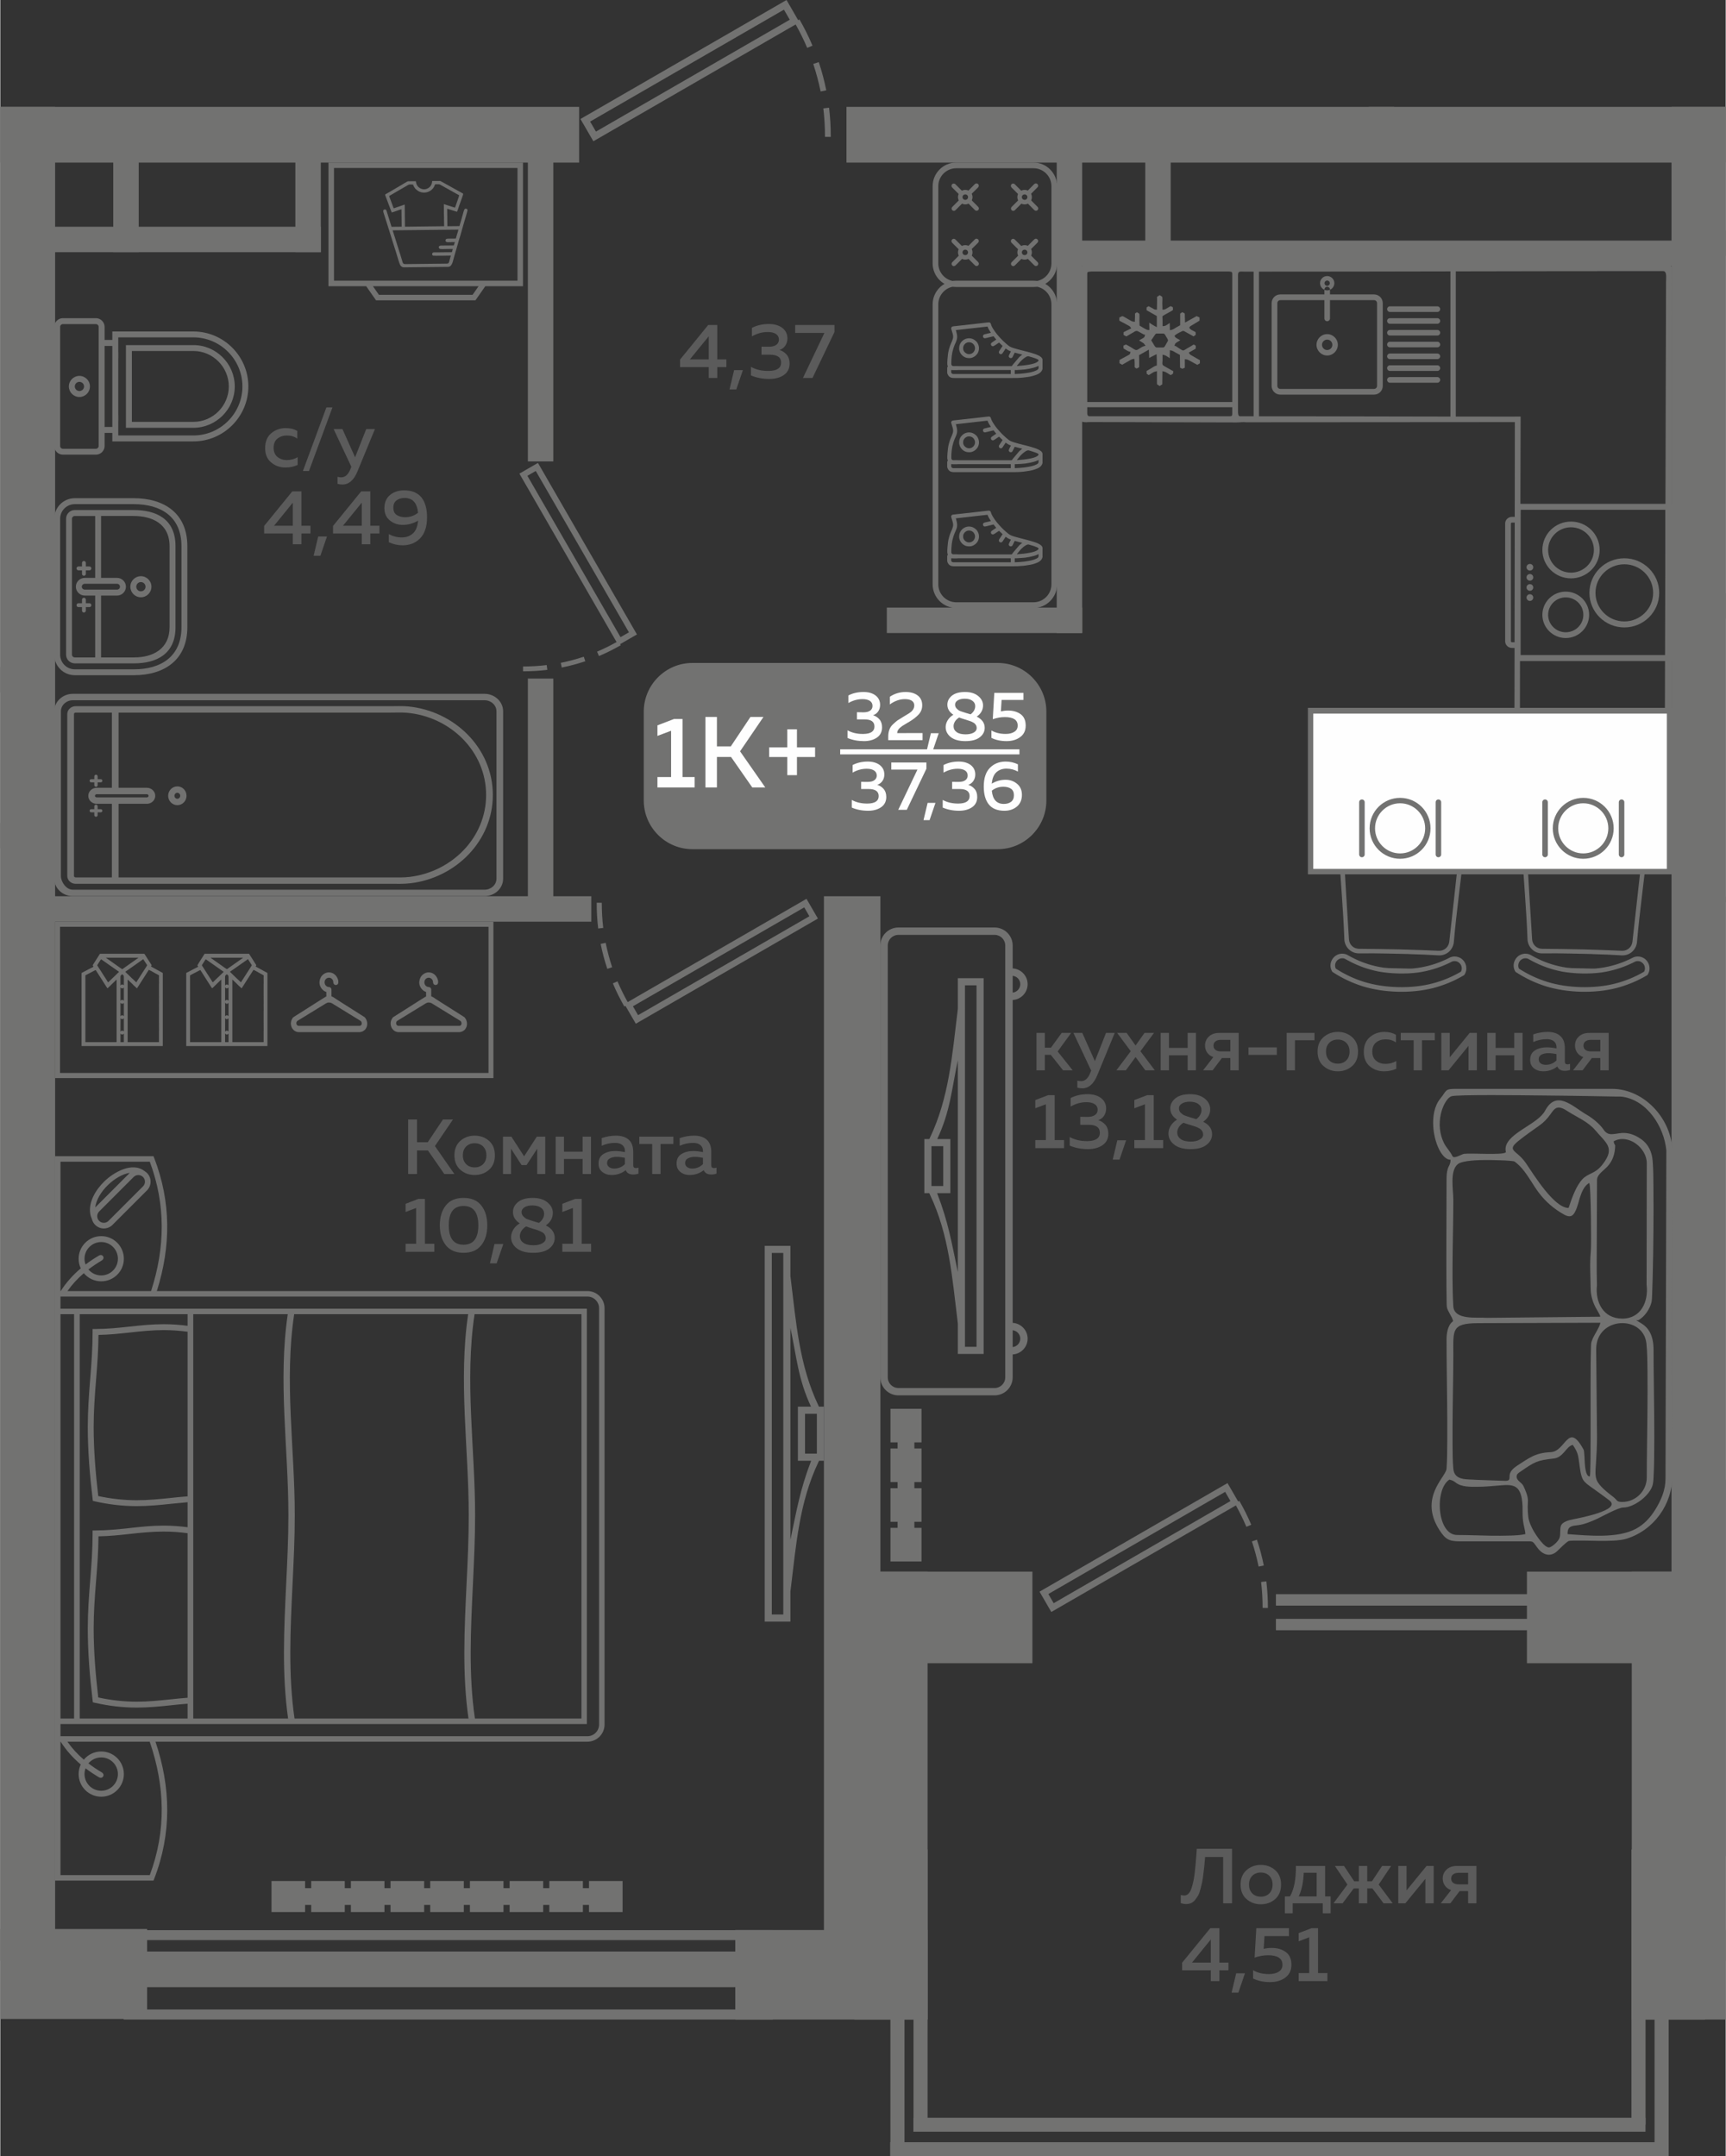 <?xml version="1.0" encoding="UTF-8"?>
<!DOCTYPE svg PUBLIC "-//W3C//DTD SVG 1.1//EN" "http://www.w3.org/Graphics/SVG/1.1/DTD/svg11.dtd">
<!-- Creator: CorelDRAW 2020 (64-Bit) -->
<svg xmlns="http://www.w3.org/2000/svg" xml:space="preserve" width="442px" height="552px" version="1.1" style="shape-rendering:geometricPrecision; text-rendering:geometricPrecision; image-rendering:optimizeQuality; fill-rule:evenodd; clip-rule:evenodd"
viewBox="0 0 292.97 366.01"
 xmlns:xlink="http://www.w3.org/1999/xlink"
 xmlns:xodm="http://www.corel.com/coreldraw/odm/2003">
 <rect x="0" y="0" width="292.97" height="366.01" fill="#333333" stroke="none"/>
 <defs>
  <style type="text/css">
   <![CDATA[
    .fil2 {fill:#FEFEFE}
    .fil0 {fill:#727271}
    .fil5 {fill:#727271}
    .fil3 {fill:#5B5B5B}
    .fil1 {fill:#FEFEFE}
    .fil4 {fill:#727271;fill-rule:nonzero}
   ]]>
  </style>
 </defs>
 <g id="Слой_x0020_1">
  <g id="_1791674226096">
   <polygon class="fil0" points="277.02,327.63 292.97,327.63 292.97,342.82 277.02,342.82 "/>
   <polygon class="fil0" points="124.8,327.63 157.45,327.63 157.45,342.82 124.8,342.82 "/>
   <polygon class="fil0" points="0,327.46 24.93,327.46 24.93,342.73 0,342.73 "/>
   <polygon class="fil0" points="292.97,332.83 283.77,332.83 283.77,18.14 292.97,18.14 "/>
   <polygon class="fil0" points="139.85,152.14 149.44,152.14 149.44,332.97 139.85,332.97 "/>
   <polygon class="fil0" points="9.31,18.14 9.31,332.83 0,332.83 0,18.14 "/>
   <polygon class="fil0" points="292.97,27.6 143.68,27.6 143.68,18.14 292.97,18.14 "/>
   <polygon class="fil0" points="236.67,18.14 236.67,21.36 232.35,21.36 232.35,18.14 "/>
   <polygon class="fil0" points="285.71,100.71 292.97,100.71 292.97,105.03 285.71,105.03 "/>
   <polygon class="fil0" points="285.71,39.13 292.97,39.13 292.97,43.45 285.71,43.45 "/>
   <polygon class="fil0" points="150.53,103.14 183.7,103.14 183.7,107.46 150.53,107.46 "/>
   <polygon class="fil0" points="183.7,20.64 183.7,107.46 179.38,107.46 179.38,20.64 "/>
   <polygon class="fil0" points="180.17,40.84 284.67,40.84 284.67,45.16 180.17,45.16 "/>
   <polygon class="fil0" points="198.73,22.29 198.73,43.29 194.41,43.29 194.41,22.29 "/>
   <polygon class="fil0" points="89.58,154.99 89.58,115.19 93.9,115.19 93.9,154.99 "/>
   <polygon class="fil0" points="89.58,78.33 89.58,25.36 93.9,25.36 93.9,78.33 "/>
   <polygon class="fil0" points="98.28,18.14 98.28,27.6 0,27.6 0,18.14 "/>
   <polygon class="fil0" points="6.64,152.14 100.35,152.14 100.35,156.46 6.64,156.46 "/>
   <polygon class="fil0" points="0,139.7 7.05,139.7 7.05,144.02 0,144.02 "/>
   <polygon class="fil0" points="54.42,42.81 6.66,42.81 6.66,38.49 54.42,38.49 "/>
   <polygon class="fil0" points="54.42,22.82 54.42,42.81 50.1,42.81 50.1,22.82 "/>
   <path class="fil0" d="M98.51 20.2l2.19 3.78 34.35 -19.83c0.73,1.3 1.38,2.61 1.96,3.98l0.9 -0.38c-0.65,-1.54 -1.38,-3 -2.21,-4.45l-0.22 0.13 -1.98 -3.43 -34.99 20.2zm42.5 3.04c0.01,-1.67 -0.09,-3.31 -0.29,-4.96l-0.97 0.12c0.19,1.62 0.28,3.2 0.28,4.83l0.98 0.01zm-0.76 -7.91c-0.33,-1.63 -0.75,-3.22 -1.28,-4.79l-0.93 0.31c0.51,1.56 0.92,3.08 1.25,4.68l0.96 -0.2zm-7.19 -13.69l0.99 1.71 -32.91 18.99 -0.99 -1.7 32.91 -19z"/>
   <polygon class="fil0" points="145.01,266.79 157.45,266.79 157.45,342.82 145.01,342.82 "/>
   <polygon class="fil0" points="277.02,266.79 289.46,266.79 289.46,342.82 277.02,342.82 "/>
   <polygon class="fil0" points="259.22,266.79 289.46,266.79 289.46,282.34 259.22,282.34 "/>
   <polygon class="fil0" points="145.01,266.79 175.25,266.79 175.25,282.34 145.01,282.34 "/>
   <polygon class="fil0" points="4.96,113.23 0,113.23 0,117.55 4.96,117.55 "/>
   <polygon class="fil0" points="23.5,22.82 23.5,42.81 19.18,42.81 19.18,22.82 "/>
   <g>
    <polygon class="fil0" points="131.18,327.65 131.18,329.34 20.95,329.34 20.95,327.65 "/>
    <polygon class="fil0" points="131.18,341.12 131.18,342.82 20.95,342.82 20.95,341.12 "/>
    <polygon class="fil0" points="131.18,331.28 131.18,337.33 20.95,337.33 20.95,331.28 "/>
   </g>
   <path class="fil0" d="M176.46 270.19l2 3.45 31.34 -18.09c0.66,1.18 1.25,2.38 1.78,3.63l0.83 -0.35c-0.6,-1.4 -1.26,-2.73 -2.02,-4.05l-0.2 0.11 -1.81 -3.13 -31.92 18.43zm38.78 2.77c0,-1.52 -0.09,-3.01 -0.27,-4.52l-0.89 0.11c0.18,1.47 0.26,2.92 0.26,4.4l0.9 0.01zm-0.7 -7.21c-0.3,-1.49 -0.68,-2.94 -1.17,-4.38l-0.85 0.29c0.47,1.42 0.84,2.81 1.14,4.27l0.88 -0.18zm-6.56 -12.5l0.9 1.56 -30.02 17.34 -0.9 -1.56 30.02 -17.34z"/>
   <g>
    <path class="fil0" d="M117.51 112.54l51.87 0c4.53,0 8.24,3.71 8.24,8.25l0 15.11c0,4.54 -3.71,8.25 -8.24,8.25l-51.87 0c-4.54,0 -8.25,-3.71 -8.25,-8.25l0 -15.11c0,-4.54 3.71,-8.25 8.25,-8.25z"/>
    <polygon class="fil1" points="142.61,127.2 173.05,127.2 173.05,128.06 142.61,128.06 "/>
    <path class="fil2" d="M114.4 122.05l1.44 0 0 9.86 2.06 0 0 1.76 -6.32 0 0 -1.76 2.32 0 0 -7.86 -2.32 0.87 0 -1.79 2.82 -1.08zm7.28 11.62l-1.95 0 0 -11.96 1.95 0 0 4.99 2.36 0 3.33 -4.99 2.21 0 -3.97 5.83 4.28 6.13 -2.21 0 -3.6 -5.17 -2.4 0 0 5.17zm13.59 -6.8l3.08 0 0 1.64 -3.08 0 0 3.08 -1.64 0 0 -3.08 -3.08 0 0 -1.64 3.08 0 0 -3.07 1.64 0 0 3.07z"/>
    <path class="fil2" d="M149.39 119.66c0,0.42 -0.11,0.79 -0.32,1.1 -0.22,0.32 -0.51,0.53 -0.87,0.65 0.43,0.14 0.79,0.37 1.08,0.71 0.3,0.34 0.44,0.79 0.44,1.35 0,0.76 -0.29,1.34 -0.87,1.74 -0.59,0.4 -1.32,0.6 -2.2,0.6 -1.03,0 -1.96,-0.18 -2.79,-0.53l0 -1.3c0.77,0.42 1.67,0.63 2.68,0.61 1.26,-0.01 1.89,-0.44 1.89,-1.26 0,-0.81 -0.56,-1.21 -1.7,-1.21l-1.27 0 0 -1.22 1.12 0.02c0.49,0 0.86,-0.1 1.13,-0.29 0.26,-0.2 0.39,-0.46 0.39,-0.8 0,-0.36 -0.14,-0.64 -0.44,-0.85 -0.3,-0.2 -0.72,-0.3 -1.26,-0.3 -0.83,0 -1.63,0.22 -2.4,0.66l0 -1.28c0.75,-0.4 1.61,-0.59 2.58,-0.59 0.84,0 1.52,0.19 2.04,0.59 0.51,0.39 0.77,0.93 0.77,1.6zm1.65 -1.38c0.8,-0.54 1.69,-0.81 2.68,-0.81 0.84,0 1.52,0.19 2.04,0.58 0.52,0.39 0.78,0.95 0.78,1.67 0,0.61 -0.2,1.13 -0.6,1.56 -0.39,0.43 -0.94,0.85 -1.62,1.26 -0.06,0.03 -0.16,0.09 -0.3,0.17 -0.15,0.09 -0.25,0.15 -0.31,0.19 -0.06,0.03 -0.15,0.09 -0.28,0.17 -0.12,0.08 -0.22,0.14 -0.28,0.17 -0.06,0.04 -0.13,0.1 -0.23,0.18 -0.1,0.07 -0.17,0.13 -0.22,0.18 -0.05,0.06 -0.1,0.12 -0.17,0.19 -0.06,0.08 -0.1,0.15 -0.13,0.21 -0.03,0.06 -0.06,0.13 -0.08,0.21 -0.02,0.08 -0.03,0.16 -0.03,0.24l4.31 -0.01 0 1.21 -5.83 0 0 -0.61c0,-0.44 0.06,-0.83 0.19,-1.17 0.12,-0.35 0.33,-0.66 0.65,-0.95 0.31,-0.29 0.55,-0.49 0.72,-0.62 0.18,-0.12 0.48,-0.31 0.92,-0.57 0.04,-0.03 0.08,-0.05 0.11,-0.07 0.02,-0.02 0.05,-0.03 0.08,-0.05 0.67,-0.38 1.09,-0.66 1.28,-0.84 0.32,-0.3 0.47,-0.65 0.47,-1.02 0,-0.35 -0.14,-0.61 -0.42,-0.8 -0.28,-0.18 -0.67,-0.27 -1.17,-0.27 -0.88,0 -1.73,0.3 -2.56,0.9l0 -1.3zm7.3 9.12l-1.03 0 0.7 -2.93 1.33 0 -1 2.93zm2.47 -7.78c0,-0.59 0.25,-1.09 0.76,-1.52 0.52,-0.42 1.26,-0.63 2.25,-0.63 0.92,0 1.65,0.22 2.2,0.66 0.55,0.44 0.83,0.96 0.85,1.57 0.01,0.79 -0.34,1.44 -1.07,1.95 0.9,0.45 1.35,1.08 1.35,1.9 0,0.63 -0.27,1.17 -0.83,1.6 -0.55,0.44 -1.37,0.66 -2.45,0.66 -1.08,0 -1.91,-0.23 -2.49,-0.69 -0.57,-0.46 -0.86,-1.02 -0.86,-1.69 0,-0.39 0.12,-0.78 0.34,-1.15 0.23,-0.38 0.56,-0.7 0.97,-0.95 -0.68,-0.44 -1.02,-1.01 -1.02,-1.71zm3.15 2.56c-0.52,-0.16 -0.9,-0.28 -1.16,-0.38 -0.3,0.19 -0.54,0.42 -0.7,0.68 -0.16,0.27 -0.24,0.53 -0.24,0.8 0.01,0.43 0.18,0.76 0.54,1.01 0.35,0.25 0.86,0.37 1.52,0.37 0.55,0 1,-0.1 1.35,-0.29 0.35,-0.2 0.52,-0.46 0.52,-0.77 0,-0.17 -0.03,-0.31 -0.09,-0.44 -0.07,-0.13 -0.15,-0.24 -0.24,-0.33 -0.1,-0.09 -0.23,-0.17 -0.39,-0.25 -0.16,-0.08 -0.31,-0.14 -0.46,-0.19 -0.15,-0.05 -0.33,-0.11 -0.53,-0.17 -0.02,-0.01 -0.03,-0.02 -0.04,-0.02 -0.01,0 -0.03,0 -0.04,-0.01 -0.01,-0.01 -0.02,-0.01 -0.04,-0.01zm1.58 -2.32c0,-0.36 -0.15,-0.66 -0.47,-0.89 -0.31,-0.24 -0.75,-0.36 -1.31,-0.36 -0.5,0 -0.9,0.1 -1.2,0.29 -0.29,0.18 -0.44,0.42 -0.44,0.71 0,0.26 0.09,0.49 0.28,0.68 0.18,0.19 0.36,0.32 0.53,0.39 0.18,0.07 0.45,0.17 0.83,0.28 0.06,0.03 0.11,0.04 0.14,0.05 0.33,0.09 0.62,0.17 0.86,0.25 0.52,-0.4 0.78,-0.87 0.78,-1.4zm3.24 -2.24l4.95 0 0 1.2 -3.71 0 -0.12 1.94c0.39,-0.09 0.8,-0.14 1.22,-0.14 0.86,0 1.57,0.21 2.14,0.62 0.57,0.42 0.85,1.06 0.85,1.94 0,0.84 -0.31,1.49 -0.93,1.94 -0.61,0.46 -1.39,0.69 -2.32,0.69 -0.97,0 -1.83,-0.18 -2.57,-0.55l0 -1.26c0.67,0.39 1.48,0.59 2.42,0.59 0.61,0 1.11,-0.12 1.48,-0.37 0.38,-0.24 0.56,-0.59 0.56,-1.05 0,-0.96 -0.73,-1.44 -2.18,-1.44 -0.68,0 -1.36,0.12 -2.05,0.36l0.26 -4.47zm-18.67 13.86c0,0.42 -0.11,0.78 -0.33,1.1 -0.22,0.31 -0.51,0.53 -0.87,0.65 0.44,0.13 0.8,0.37 1.09,0.71 0.29,0.34 0.44,0.79 0.44,1.35 0,0.76 -0.3,1.34 -0.88,1.74 -0.58,0.4 -1.31,0.6 -2.2,0.6 -1.03,0 -1.96,-0.18 -2.78,-0.54l0 -1.3c0.77,0.43 1.66,0.63 2.68,0.62 1.26,-0.02 1.89,-0.44 1.89,-1.27 0,-0.8 -0.57,-1.2 -1.7,-1.2l-1.28 0 0 -1.22 1.12 0.01c0.49,0 0.87,-0.09 1.13,-0.29 0.27,-0.19 0.4,-0.46 0.4,-0.79 0,-0.37 -0.15,-0.65 -0.45,-0.85 -0.29,-0.2 -0.71,-0.3 -1.25,-0.3 -0.84,0 -1.64,0.22 -2.4,0.66l0 -1.29c0.75,-0.39 1.6,-0.59 2.57,-0.59 0.85,0 1.53,0.2 2.04,0.59 0.52,0.4 0.78,0.93 0.78,1.61zm1.18 -2.04l5.96 0 0 1.06 -3.33 6.97 -1.45 0 3.26 -6.83 -4.44 0 0 -1.2zm6.5 9.78l-1.03 0 0.7 -2.93 1.33 0 -1 2.93zm7.76 -7.74c0,0.42 -0.11,0.78 -0.33,1.1 -0.21,0.31 -0.5,0.53 -0.86,0.65 0.43,0.13 0.79,0.37 1.08,0.71 0.3,0.34 0.44,0.79 0.44,1.35 0,0.76 -0.29,1.34 -0.87,1.74 -0.59,0.4 -1.32,0.6 -2.2,0.6 -1.03,0 -1.96,-0.18 -2.79,-0.54l0 -1.3c0.77,0.43 1.67,0.63 2.68,0.62 1.26,-0.02 1.89,-0.44 1.89,-1.27 0,-0.8 -0.56,-1.2 -1.7,-1.2l-1.27 0 0 -1.22 1.12 0.01c0.49,0 0.86,-0.09 1.13,-0.29 0.26,-0.19 0.39,-0.46 0.39,-0.79 0,-0.37 -0.15,-0.65 -0.44,-0.85 -0.3,-0.2 -0.72,-0.3 -1.26,-0.3 -0.83,0 -1.63,0.22 -2.4,0.66l0 -1.29c0.75,-0.39 1.61,-0.59 2.58,-0.59 0.84,0 1.52,0.2 2.04,0.59 0.51,0.4 0.77,0.93 0.77,1.61zm2.8 1.55c0.73,-0.44 1.51,-0.66 2.34,-0.66 0.75,0 1.4,0.22 1.95,0.68 0.55,0.45 0.83,1.08 0.83,1.88 0,0.85 -0.29,1.51 -0.85,1.99 -0.57,0.47 -1.28,0.71 -2.12,0.71 -1.2,0 -2.08,-0.36 -2.65,-1.07 -0.57,-0.71 -0.86,-1.72 -0.86,-3.03 0,-1.42 0.35,-2.48 1.04,-3.18 0.69,-0.71 1.59,-1.07 2.68,-1.07 0.74,0 1.44,0.16 2.08,0.47l0 1.23c-0.6,-0.33 -1.25,-0.5 -1.95,-0.5 -0.67,0 -1.24,0.2 -1.69,0.6 -0.45,0.4 -0.72,1.05 -0.8,1.95zm0.01 1.19c0.14,1.5 0.82,2.25 2.04,2.25 0.5,0 0.91,-0.12 1.23,-0.36 0.32,-0.24 0.48,-0.62 0.48,-1.12 0,-0.51 -0.17,-0.88 -0.5,-1.1 -0.34,-0.23 -0.77,-0.34 -1.3,-0.34 -0.73,0 -1.38,0.22 -1.95,0.67z"/>
   </g>
   <path class="fil3" d="M177.36 181.69l-1.42 0 0 -6.35 1.42 0 0 2.51 1.04 0 1.82 -2.51 1.61 0 -2.29 3.15 2.55 3.2 -1.63 0 -2.09 -2.63 -1.01 0 0 2.63zm8.5 -1.56l1.89 -4.79 1.48 0 -2.97 7.2c-0.61,1.48 -1.46,2.21 -2.55,2.21 -0.26,0 -0.53,-0.04 -0.83,-0.11l0 -1.2c0.19,0.06 0.41,0.09 0.65,0.09 0.67,0 1.2,-0.49 1.57,-1.47l0.13 -0.32 -3.01 -6.4 1.5 0 2.14 4.79zm8.43 -4.79l1.61 0 -2.31 3.11 2.45 3.24 -1.62 0 -1.65 -2.25 -1.65 2.25 -1.61 0 2.44 -3.24 -2.31 -3.11 1.61 0 1.52 2.14 1.52 -2.14zm4.15 6.35l-1.41 0 0 -6.35 1.41 0 0 2.55 3.17 0 0 -2.55 1.41 0 0 6.35 -1.41 0 0 -2.55 -3.17 0 0 2.55zm7.41 0l-1.62 0 1.74 -2.24c-0.45,-0.16 -0.8,-0.41 -1.04,-0.76 -0.25,-0.36 -0.37,-0.76 -0.37,-1.21 0,-0.6 0.22,-1.11 0.65,-1.52 0.44,-0.41 1.03,-0.62 1.79,-0.62l3.28 0 0 6.35 -1.42 0 0 -2.08 -1.44 0 -1.57 2.08zm0.48 -4.91c-0.22,0.17 -0.33,0.41 -0.33,0.72 0,0.31 0.11,0.55 0.33,0.72 0.22,0.17 0.52,0.26 0.91,0.26l1.62 0 0 -1.96 -1.62 0c-0.39,0 -0.69,0.09 -0.91,0.26zm5.61 1.02l4.81 0 0 1.27 -4.81 0 0 -1.27zm7.89 3.89l-1.41 0 0 -6.35 4.73 0 0 1.25 -3.32 0 0 5.1zm4.85 -0.72c-0.67,-0.59 -1.01,-1.41 -1.01,-2.46 0,-1.04 0.34,-1.86 1.01,-2.45 0.68,-0.59 1.49,-0.89 2.43,-0.89 0.95,0 1.76,0.3 2.43,0.89 0.67,0.59 1,1.41 1,2.45 0,1.05 -0.33,1.87 -1,2.46 -0.67,0.59 -1.48,0.89 -2.43,0.89 -0.94,0 -1.75,-0.3 -2.43,-0.89zm3.87 -0.97c0.37,-0.37 0.55,-0.87 0.55,-1.49 0,-0.61 -0.18,-1.11 -0.55,-1.48 -0.37,-0.38 -0.85,-0.56 -1.44,-0.56 -0.6,0 -1.09,0.18 -1.46,0.56 -0.37,0.37 -0.55,0.87 -0.55,1.48 0,0.62 0.18,1.12 0.55,1.49 0.37,0.38 0.86,0.56 1.46,0.56 0.59,0 1.07,-0.18 1.44,-0.56zm2.97 -1.43c0,-1.1 0.35,-1.94 1.05,-2.53 0.69,-0.58 1.51,-0.87 2.45,-0.87 0.76,0 1.41,0.17 1.96,0.49l0 1.3c-0.5,-0.36 -1.08,-0.53 -1.76,-0.53 -0.63,0 -1.16,0.17 -1.6,0.52 -0.44,0.35 -0.66,0.87 -0.66,1.56 0,0.68 0.22,1.2 0.66,1.56 0.43,0.35 0.96,0.53 1.57,0.53 0.67,0 1.29,-0.16 1.85,-0.49l0 1.31c-0.6,0.29 -1.31,0.44 -2.1,0.44 -0.92,0 -1.72,-0.29 -2.4,-0.85 -0.68,-0.57 -1.02,-1.39 -1.02,-2.44zm9.88 3.12l-1.41 0 0 -5.1 -2.19 0 0 -1.25 5.78 0 0 1.25 -2.18 0 0 5.1zm4.51 0l-1.22 0 0 -6.35 1.42 0 0 4.15 3.39 -4.15 1.22 0 0 6.35 -1.42 0 0 -4.15 -3.39 4.15zm7.99 0l-1.41 0 0 -6.35 1.41 0 0 2.55 3.17 0 0 -2.55 1.41 0 0 6.35 -1.41 0 0 -2.55 -3.17 0 0 2.55zm11.76 -1.47c0,0.31 0.15,0.46 0.46,0.46 0.11,0 0.25,-0.03 0.42,-0.08l0 1.02c-0.26,0.11 -0.56,0.16 -0.9,0.16 -0.63,0 -1.05,-0.25 -1.26,-0.74 -0.68,0.54 -1.48,0.82 -2.39,0.82 -0.62,0 -1.15,-0.17 -1.58,-0.51 -0.43,-0.34 -0.64,-0.82 -0.64,-1.43 0,-0.74 0.27,-1.28 0.83,-1.62 0.55,-0.34 1.22,-0.51 1.99,-0.51 0.51,0 1.06,0.06 1.65,0.18l0 -0.22c0,-0.41 -0.14,-0.73 -0.43,-0.98 -0.29,-0.25 -0.7,-0.37 -1.23,-0.37 -0.78,0 -1.55,0.16 -2.29,0.49l0 -1.3c0.83,-0.28 1.64,-0.42 2.44,-0.42 0.92,0 1.64,0.23 2.15,0.69 0.52,0.46 0.78,1.15 0.78,2.09l0 2.27zm-2.79 -1.44c-0.47,0 -0.86,0.08 -1.18,0.25 -0.31,0.17 -0.47,0.43 -0.47,0.79 0,0.3 0.11,0.53 0.34,0.7 0.23,0.16 0.51,0.24 0.85,0.24 0.72,0 1.33,-0.25 1.83,-0.75l0 -1.07c-0.51,-0.11 -0.96,-0.16 -1.37,-0.16zm5.8 2.91l-1.62 0 1.74 -2.24c-0.45,-0.16 -0.8,-0.41 -1.04,-0.76 -0.25,-0.36 -0.37,-0.76 -0.37,-1.21 0,-0.6 0.21,-1.11 0.65,-1.52 0.44,-0.41 1.03,-0.62 1.79,-0.62l3.28 0 0 6.35 -1.42 0 0 -2.08 -1.44 0 -1.57 2.08zm0.48 -4.91c-0.22,0.17 -0.33,0.41 -0.33,0.72 0,0.31 0.11,0.55 0.33,0.72 0.22,0.17 0.52,0.26 0.91,0.26l1.62 0 0 -1.96 -1.62 0c-0.39,0 -0.69,0.09 -0.91,0.26zm-91.23 9.13l1.11 0 0 7.62 1.6 0 0 1.37 -4.89 0 0 -1.37 1.8 0 0 -6.07 -1.8 0.67 0 -1.39 2.18 -0.83zm9.85 2.29c0,0.46 -0.13,0.87 -0.37,1.23 -0.24,0.35 -0.56,0.59 -0.97,0.72 0.49,0.15 0.89,0.42 1.22,0.79 0.32,0.38 0.49,0.89 0.49,1.51 0,0.86 -0.33,1.5 -0.98,1.95 -0.65,0.44 -1.47,0.67 -2.46,0.67 -1.15,0 -2.19,-0.2 -3.12,-0.6l0 -1.45c0.87,0.47 1.87,0.7 3,0.69 1.41,-0.02 2.12,-0.49 2.12,-1.42 0,-0.9 -0.64,-1.35 -1.91,-1.35l-1.42 0 0 -1.36 1.25 0.02c0.55,0 0.97,-0.11 1.26,-0.33 0.3,-0.21 0.45,-0.51 0.45,-0.89 0,-0.4 -0.17,-0.72 -0.5,-0.94 -0.33,-0.23 -0.8,-0.34 -1.41,-0.34 -0.93,0 -1.82,0.25 -2.68,0.74l0 -1.44c0.84,-0.44 1.8,-0.66 2.88,-0.66 0.94,0 1.7,0.22 2.28,0.66 0.58,0.44 0.87,1.04 0.87,1.8zm2.27 8.65l-1.15 0 0.78 -3.28 1.49 0 -1.12 3.28zm4.7 -10.94l1.11 0 0 7.62 1.6 0 0 1.37 -4.89 0 0 -1.37 1.8 0 0 -6.07 -1.8 0.67 0 -1.39 2.18 -0.83zm3.92 2.23c0,-0.65 0.29,-1.21 0.86,-1.69 0.58,-0.47 1.41,-0.71 2.51,-0.71 1.03,0 1.86,0.25 2.47,0.74 0.61,0.49 0.92,1.08 0.94,1.76 0.02,0.88 -0.38,1.6 -1.19,2.18 1.01,0.5 1.51,1.21 1.51,2.12 0,0.71 -0.31,1.31 -0.93,1.79 -0.61,0.49 -1.53,0.74 -2.74,0.74 -1.21,0 -2.13,-0.26 -2.78,-0.78 -0.64,-0.51 -0.96,-1.14 -0.96,-1.88 0,-0.44 0.12,-0.87 0.38,-1.29 0.26,-0.43 0.62,-0.78 1.08,-1.06 -0.76,-0.49 -1.15,-1.13 -1.15,-1.92zm3.53 2.87c-0.58,-0.17 -1.01,-0.32 -1.29,-0.42 -0.35,0.21 -0.61,0.46 -0.79,0.76 -0.18,0.29 -0.27,0.59 -0.27,0.89 0.01,0.48 0.21,0.85 0.6,1.13 0.39,0.28 0.96,0.42 1.71,0.42 0.61,0 1.11,-0.11 1.5,-0.34 0.39,-0.21 0.59,-0.5 0.59,-0.85 0,-0.19 -0.04,-0.35 -0.11,-0.5 -0.07,-0.14 -0.16,-0.26 -0.27,-0.36 -0.11,-0.1 -0.25,-0.19 -0.43,-0.28 -0.17,-0.09 -0.34,-0.16 -0.51,-0.22 -0.17,-0.05 -0.37,-0.12 -0.6,-0.19 -0.01,-0.01 -0.03,-0.01 -0.04,-0.01 -0.02,0 -0.03,-0.01 -0.04,-0.02 -0.02,0 -0.03,-0.01 -0.05,-0.01zm1.77 -2.59c0,-0.4 -0.17,-0.74 -0.53,-1 -0.35,-0.27 -0.84,-0.4 -1.46,-0.4 -0.57,0 -1.01,0.11 -1.34,0.32 -0.33,0.21 -0.5,0.47 -0.5,0.79 0,0.3 0.1,0.56 0.31,0.77 0.21,0.21 0.41,0.35 0.6,0.43 0.2,0.08 0.5,0.19 0.93,0.32 0.07,0.03 0.12,0.05 0.16,0.05 0.37,0.1 0.69,0.19 0.96,0.28 0.58,-0.45 0.87,-0.97 0.87,-1.56z"/>
   <path class="fil3" d="M44.97 76.07c0,-1.1 0.35,-1.95 1.04,-2.53 0.7,-0.58 1.52,-0.87 2.46,-0.87 0.76,0 1.41,0.16 1.96,0.49l0 1.3c-0.5,-0.36 -1.08,-0.53 -1.76,-0.53 -0.63,0 -1.16,0.17 -1.6,0.52 -0.44,0.35 -0.66,0.87 -0.66,1.56 0,0.68 0.22,1.2 0.65,1.56 0.44,0.35 0.97,0.53 1.58,0.53 0.67,0 1.29,-0.16 1.85,-0.49l0 1.31c-0.61,0.29 -1.31,0.44 -2.1,0.44 -0.92,0 -1.72,-0.29 -2.4,-0.86 -0.68,-0.56 -1.02,-1.38 -1.02,-2.43zm7.44 3.89l-1.03 0 3.99 -10.8 1.03 0 -3.99 10.8zm7.83 -2.33l1.89 -4.79 1.48 0 -2.97 7.2c-0.61,1.47 -1.46,2.21 -2.55,2.21 -0.26,0 -0.53,-0.04 -0.83,-0.11l0 -1.2c0.19,0.06 0.41,0.09 0.64,0.09 0.68,0 1.21,-0.49 1.58,-1.48l0.13 -0.31 -3.01 -6.4 1.5 0 2.14 4.79zm-10.66 5.78l1.55 0 0 5.84 1.54 0 0 1.31 -1.54 0 0 1.83 -1.46 0 0 -1.83 -4.87 0 0 -1.28 4.78 -5.87zm0.09 5.84l0 -3.92 -3.19 3.92 3.19 0zm4.68 5.1l-1.15 0 0.78 -3.28 1.49 0 -1.12 3.28zm6.93 -10.94l1.55 0 0 5.84 1.55 0 0 1.31 -1.55 0 0 1.83 -1.45 0 0 -1.83 -4.88 0 0 -1.28 4.78 -5.87zm0.1 5.84l0 -3.92 -3.2 3.92 3.2 0zm3.84 -3c0,-0.95 0.32,-1.69 0.95,-2.22 0.64,-0.53 1.43,-0.79 2.38,-0.79 1.33,0 2.31,0.4 2.95,1.19 0.64,0.79 0.96,1.92 0.96,3.39 0,1.57 -0.39,2.75 -1.16,3.55 -0.78,0.8 -1.78,1.2 -3,1.2 -0.82,0 -1.59,-0.18 -2.33,-0.53l0 -1.38c0.68,0.38 1.41,0.57 2.19,0.57 0.75,0 1.38,-0.22 1.89,-0.67 0.51,-0.45 0.8,-1.18 0.89,-2.18 -0.81,0.48 -1.68,0.72 -2.61,0.72 -0.84,0 -1.57,-0.25 -2.18,-0.75 -0.62,-0.5 -0.93,-1.2 -0.93,-2.1zm3.44 -1.72c-0.57,0 -1.03,0.14 -1.38,0.41 -0.36,0.27 -0.54,0.68 -0.54,1.25 0,0.57 0.19,0.98 0.57,1.23 0.38,0.25 0.86,0.38 1.45,0.38 0.81,0 1.54,-0.25 2.17,-0.76 -0.16,-1.67 -0.92,-2.51 -2.27,-2.51z"/>
   <path class="fil3" d="M120.2 55.17l1.54 0 0 5.84 1.55 0 0 1.31 -1.55 0 0 1.84 -1.45 0 0 -1.84 -4.87 0 0 -1.28 4.78 -5.87zm0.09 5.84l0 -3.92 -3.2 3.92 3.2 0zm4.68 5.1l-1.15 0 0.78 -3.28 1.49 0 -1.12 3.28zm8.68 -8.65c0,0.47 -0.13,0.88 -0.37,1.23 -0.24,0.35 -0.56,0.59 -0.97,0.72 0.49,0.15 0.89,0.42 1.22,0.8 0.32,0.38 0.49,0.88 0.49,1.5 0,0.86 -0.33,1.51 -0.98,1.95 -0.65,0.45 -1.47,0.67 -2.46,0.67 -1.15,0 -2.19,-0.2 -3.12,-0.6l0 -1.45c0.87,0.48 1.87,0.7 3,0.69 1.41,-0.02 2.12,-0.49 2.12,-1.42 0,-0.89 -0.64,-1.34 -1.91,-1.34l-1.42 0 0 -1.36 1.25 0.01c0.55,0 0.97,-0.11 1.26,-0.32 0.3,-0.22 0.45,-0.52 0.45,-0.9 0,-0.4 -0.17,-0.72 -0.5,-0.94 -0.33,-0.23 -0.8,-0.34 -1.41,-0.34 -0.93,0 -1.82,0.25 -2.68,0.74l0 -1.44c0.84,-0.44 1.8,-0.66 2.88,-0.66 0.94,0 1.7,0.22 2.28,0.66 0.58,0.44 0.87,1.04 0.87,1.8zm1.32 -2.29l6.67 0 0 1.19 -3.73 7.8 -1.62 0 3.64 -7.64 -4.96 0 0 -1.35z"/>
   <path class="fil3" d="M203.16 313.84l5.99 0 0 9.25 -1.51 0 0 -7.86 -3.06 0c-0.06,0.65 -0.1,1.16 -0.14,1.53 -0.04,0.37 -0.1,0.85 -0.17,1.43 -0.07,0.58 -0.14,1.04 -0.21,1.38 -0.08,0.34 -0.17,0.73 -0.29,1.17 -0.11,0.44 -0.24,0.79 -0.39,1.04 -0.15,0.26 -0.33,0.51 -0.52,0.75 -0.19,0.24 -0.42,0.42 -0.67,0.53 -0.25,0.11 -0.53,0.16 -0.84,0.16 -0.28,0 -0.58,-0.05 -0.91,-0.16l0 -1.38c0.18,0.06 0.39,0.09 0.64,0.09 0.23,-0.01 0.45,-0.11 0.64,-0.29 0.2,-0.19 0.36,-0.45 0.49,-0.79 0.12,-0.35 0.24,-0.73 0.33,-1.15 0.1,-0.42 0.18,-0.9 0.25,-1.46 0.06,-0.56 0.12,-1.1 0.17,-1.61 0.05,-0.52 0.09,-1.1 0.14,-1.73 0.02,-0.4 0.05,-0.69 0.06,-0.9zm8.45 8.54c-0.67,-0.59 -1.01,-1.41 -1.01,-2.46 0,-1.05 0.34,-1.87 1.01,-2.46 0.68,-0.59 1.48,-0.88 2.43,-0.88 0.95,0 1.76,0.29 2.43,0.88 0.67,0.59 1,1.41 1,2.46 0,1.05 -0.33,1.87 -1,2.46 -0.67,0.59 -1.48,0.88 -2.43,0.88 -0.95,0 -1.75,-0.29 -2.43,-0.88zm3.87 -0.97c0.37,-0.38 0.55,-0.87 0.55,-1.49 0,-0.62 -0.18,-1.11 -0.55,-1.49 -0.37,-0.37 -0.85,-0.56 -1.44,-0.56 -0.6,0 -1.09,0.19 -1.46,0.56 -0.37,0.38 -0.55,0.87 -0.55,1.49 0,0.62 0.18,1.11 0.55,1.49 0.37,0.37 0.86,0.56 1.46,0.56 0.59,0 1.07,-0.19 1.44,-0.56zm3.97 3.38l-1.33 0 0 -2.86 0.87 0c0.7,-1.24 1.03,-2.96 1,-5.18l4.96 0 0 5.18 0.94 0 0 2.86 -1.34 0 0 -1.7 -5.1 0 0 1.7zm1.87 -6.88c-0.06,1.59 -0.34,2.93 -0.85,4.02l3.05 0 0 -4.02 -2.2 0zm15.1 5.18l-1.55 0 -1.89 -2.52 -0.88 0 0 2.52 -1.42 0 0 -2.52 -0.87 0 -1.89 2.52 -1.54 0 2.36 -3.18 -2.13 -3.16 1.55 0 1.73 2.61 0.79 0 0 -2.61 1.42 0 0 2.61 0.8 0 1.73 -2.61 1.53 0 -2.11 3.16 2.37 3.18zm2.16 0l-1.21 0 0 -6.34 1.41 0 0 4.15 3.4 -4.15 1.21 0 0 6.34 -1.41 0 0 -4.15 -3.4 4.15zm7.64 0l-1.63 0 1.75 -2.23c-0.45,-0.16 -0.8,-0.42 -1.05,-0.77 -0.24,-0.35 -0.37,-0.75 -0.37,-1.2 0,-0.61 0.22,-1.12 0.66,-1.53 0.43,-0.41 1.03,-0.61 1.79,-0.61l3.27 0 0 6.34 -1.41 0 0 -2.07 -1.44 0 -1.57 2.07zm0.47 -4.91c-0.22,0.17 -0.33,0.41 -0.33,0.72 0,0.31 0.11,0.55 0.33,0.72 0.22,0.17 0.53,0.26 0.91,0.26l1.63 0 0 -1.96 -1.63 0c-0.38,0 -0.69,0.09 -0.91,0.26zm-41.24 9.14l1.55 0 0 5.84 1.54 0 0 1.3 -1.54 0 0 1.84 -1.46 0 0 -1.84 -4.87 0 0 -1.28 4.78 -5.86zm0.09 5.84l0 -3.93 -3.19 3.93 3.19 0zm4.68 5.1l-1.15 0 0.78 -3.28 1.49 0 -1.12 3.28zm3.05 -10.94l5.54 0 0 1.34 -4.15 0 -0.14 2.17c0.44,-0.11 0.89,-0.16 1.37,-0.16 0.96,0 1.75,0.23 2.39,0.7 0.63,0.46 0.95,1.18 0.95,2.17 0,0.93 -0.35,1.65 -1.04,2.17 -0.69,0.51 -1.56,0.76 -2.59,0.76 -1.09,0 -2.05,-0.2 -2.88,-0.61l0 -1.41c0.75,0.44 1.66,0.66 2.7,0.66 0.69,0 1.24,-0.14 1.66,-0.41 0.42,-0.27 0.63,-0.66 0.63,-1.17 0,-1.08 -0.82,-1.62 -2.45,-1.62 -0.75,0 -1.51,0.14 -2.28,0.4l0.29 -4.99zm9.37 0l1.11 0 0 7.62 1.59 0 0 1.36 -4.88 0 0 -1.36 1.79 0 0 -6.08 -1.79 0.68 0 -1.39 2.18 -0.83z"/>
   <path class="fil3" d="M70.76 199.29l-1.51 0 0 -9.25 1.51 0 0 3.86 1.82 0 2.58 -3.86 1.7 0 -3.06 4.51 3.3 4.74 -1.71 0 -2.78 -4 -1.85 0 0 4zm7.36 -0.71c-0.67,-0.59 -1.01,-1.41 -1.01,-2.46 0,-1.05 0.34,-1.87 1.01,-2.46 0.68,-0.59 1.48,-0.88 2.43,-0.88 0.95,0 1.76,0.29 2.43,0.88 0.67,0.59 1,1.41 1,2.46 0,1.05 -0.33,1.87 -1,2.46 -0.67,0.59 -1.48,0.88 -2.43,0.88 -0.95,0 -1.75,-0.29 -2.43,-0.88zm3.87 -0.97c0.37,-0.38 0.55,-0.87 0.55,-1.49 0,-0.62 -0.18,-1.11 -0.55,-1.49 -0.37,-0.37 -0.85,-0.56 -1.44,-0.56 -0.6,0 -1.09,0.19 -1.46,0.56 -0.37,0.38 -0.55,0.87 -0.55,1.49 0,0.62 0.18,1.11 0.55,1.49 0.37,0.37 0.86,0.56 1.46,0.56 0.59,0 1.07,-0.19 1.44,-0.56zm4.73 1.68l-1.36 0 0 -6.34 1.42 0 2.16 3.34 2.16 -3.34 1.43 0 0 6.34 -1.36 0 0 -4.29 -1.81 2.77 -0.85 0 -1.79 -2.77 0 4.29zm8.99 0l-1.41 0 0 -6.34 1.41 0 0 2.55 3.17 0 0 -2.55 1.42 0 0 6.34 -1.42 0 0 -2.55 -3.17 0 0 2.55zm11.76 -1.47c0,0.31 0.15,0.47 0.46,0.47 0.11,0 0.25,-0.03 0.43,-0.08l0 1.01c-0.27,0.11 -0.57,0.16 -0.9,0.16 -0.64,0 -1.06,-0.24 -1.27,-0.74 -0.68,0.55 -1.48,0.82 -2.39,0.82 -0.62,0 -1.14,-0.17 -1.57,-0.51 -0.44,-0.34 -0.65,-0.81 -0.65,-1.43 0,-0.74 0.28,-1.28 0.83,-1.62 0.56,-0.34 1.22,-0.51 2,-0.51 0.51,0 1.06,0.07 1.65,0.19l0 -0.23c0,-0.4 -0.15,-0.73 -0.44,-0.97 -0.29,-0.25 -0.7,-0.37 -1.23,-0.37 -0.78,0 -1.54,0.16 -2.28,0.49l0 -1.3c0.82,-0.28 1.63,-0.42 2.43,-0.42 0.92,0 1.64,0.23 2.16,0.69 0.51,0.45 0.77,1.15 0.77,2.08l0 2.27zm-2.79 -1.44c-0.46,0 -0.86,0.09 -1.17,0.26 -0.32,0.16 -0.48,0.43 -0.48,0.79 0,0.3 0.12,0.53 0.35,0.69 0.22,0.16 0.51,0.25 0.84,0.25 0.72,0 1.34,-0.25 1.84,-0.76l0 -1.07c-0.51,-0.1 -0.97,-0.16 -1.38,-0.16zm7.43 2.91l-1.42 0 0 -5.1 -2.19 0 0 -1.24 5.79 0 0 1.24 -2.18 0 0 5.1zm8.61 -1.47c0,0.31 0.16,0.47 0.46,0.47 0.11,0 0.25,-0.03 0.43,-0.08l0 1.01c-0.27,0.11 -0.57,0.16 -0.9,0.16 -0.64,0 -1.06,-0.24 -1.27,-0.74 -0.68,0.55 -1.48,0.82 -2.39,0.82 -0.62,0 -1.14,-0.17 -1.57,-0.51 -0.43,-0.34 -0.65,-0.81 -0.65,-1.43 0,-0.74 0.28,-1.28 0.83,-1.62 0.56,-0.34 1.22,-0.51 2,-0.51 0.51,0 1.06,0.07 1.65,0.19l0 -0.23c0,-0.4 -0.15,-0.73 -0.44,-0.97 -0.29,-0.25 -0.7,-0.37 -1.23,-0.37 -0.78,0 -1.54,0.16 -2.28,0.49l0 -1.3c0.83,-0.28 1.64,-0.42 2.43,-0.42 0.92,0 1.64,0.23 2.16,0.69 0.51,0.45 0.77,1.15 0.77,2.08l0 2.27zm-2.79 -1.44c-0.46,0 -0.85,0.09 -1.17,0.26 -0.32,0.16 -0.48,0.43 -0.48,0.79 0,0.3 0.12,0.53 0.35,0.69 0.23,0.16 0.51,0.25 0.84,0.25 0.72,0 1.34,-0.25 1.84,-0.76l0 -1.07c-0.51,-0.1 -0.97,-0.16 -1.38,-0.16zm-46.94 7.14l1.11 0 0 7.62 1.6 0 0 1.36 -4.88 0 0 -1.36 1.79 0 0 -6.08 -1.79 0.68 0 -1.39 2.17 -0.83zm4.66 7.86c-0.68,-0.85 -1.02,-1.98 -1.02,-3.37 0,-1.39 0.34,-2.52 1.02,-3.38 0.67,-0.86 1.68,-1.28 3.01,-1.28 1.33,0 2.33,0.42 3.01,1.28 0.68,0.86 1.02,1.99 1.02,3.38 0,1.39 -0.34,2.52 -1.02,3.37 -0.68,0.86 -1.68,1.29 -3.01,1.29 -1.33,0 -2.34,-0.43 -3.01,-1.29zm3.01 -0.08c1.67,0 2.51,-1.1 2.51,-3.29 0,-2.19 -0.84,-3.29 -2.51,-3.29 -1.68,0 -2.51,1.1 -2.51,3.29 0,2.19 0.83,3.29 2.51,3.29zm5.62 3.16l-1.14 0 0.77 -3.28 1.5 0 -1.13 3.28zm2.77 -8.71c0,-0.65 0.28,-1.22 0.85,-1.69 0.58,-0.48 1.41,-0.71 2.51,-0.71 1.03,0 1.86,0.24 2.47,0.74 0.61,0.49 0.93,1.07 0.94,1.75 0.02,0.88 -0.38,1.61 -1.19,2.18 1.01,0.5 1.51,1.21 1.51,2.13 0,0.7 -0.31,1.3 -0.92,1.79 -0.62,0.49 -1.54,0.73 -2.75,0.73 -1.21,0 -2.13,-0.26 -2.78,-0.77 -0.64,-0.52 -0.96,-1.14 -0.96,-1.88 0,-0.44 0.13,-0.87 0.38,-1.3 0.26,-0.42 0.62,-0.77 1.09,-1.05 -0.77,-0.5 -1.15,-1.14 -1.15,-1.92zm3.52 2.87c-0.58,-0.18 -1.01,-0.32 -1.29,-0.43 -0.35,0.22 -0.61,0.47 -0.79,0.76 -0.18,0.3 -0.27,0.6 -0.27,0.9 0.01,0.47 0.21,0.85 0.6,1.12 0.39,0.28 0.96,0.42 1.71,0.42 0.61,0 1.11,-0.11 1.5,-0.33 0.39,-0.22 0.59,-0.51 0.59,-0.86 0,-0.18 -0.03,-0.35 -0.11,-0.49 -0.07,-0.15 -0.16,-0.27 -0.27,-0.37 -0.11,-0.09 -0.25,-0.19 -0.43,-0.27 -0.17,-0.09 -0.34,-0.16 -0.51,-0.22 -0.17,-0.06 -0.37,-0.12 -0.59,-0.19 -0.02,-0.01 -0.04,-0.02 -0.05,-0.02 -0.01,0 -0.03,0 -0.04,-0.01 -0.01,-0.01 -0.03,-0.01 -0.05,-0.01zm1.77 -2.59c0,-0.41 -0.17,-0.74 -0.53,-1.01 -0.35,-0.26 -0.84,-0.39 -1.46,-0.39 -0.57,0 -1.01,0.1 -1.34,0.31 -0.33,0.22 -0.5,0.48 -0.5,0.8 0,0.3 0.11,0.55 0.31,0.76 0.21,0.21 0.41,0.36 0.6,0.44 0.2,0.08 0.51,0.18 0.93,0.32 0.07,0.02 0.12,0.04 0.16,0.05 0.37,0.1 0.69,0.19 0.96,0.28 0.58,-0.45 0.87,-0.97 0.87,-1.56zm5.27 -2.51l1.11 0 0 7.62 1.6 0 0 1.36 -4.89 0 0 -1.36 1.8 0 0 -6.08 -1.8 0.68 0 -1.39 2.18 -0.83z"/>
   <g>
    <polygon class="fil0" points="279.94,276.74 279.94,274.81 216.6,274.81 216.6,276.74 "/>
    <polygon class="fil0" points="279.94,272.56 279.94,270.62 216.6,270.62 216.6,272.56 "/>
   </g>
   <g>
    <path class="fil0" d="M91.29 78.58l-3.15 1.82 16.5 28.59c-1.08,0.61 -2.17,1.15 -3.31,1.63l0.32 0.75c1.28,-0.54 2.49,-1.15 3.7,-1.84l-0.11 -0.18 2.86 -1.65 -16.81 -29.12zm-2.53 35.38c1.38,0 2.75,-0.08 4.12,-0.25l-0.1 -0.81c-1.34,0.16 -2.66,0.24 -4.02,0.24l0 0.82zm6.57 -0.64c1.36,-0.28 2.69,-0.63 4,-1.07l-0.26 -0.77c-1.3,0.43 -2.57,0.77 -3.9,1.04l0.16 0.8zm11.41 -5.98l-1.43 0.82 -15.81 -27.39 1.42 -0.82 15.82 27.39z"/>
    <g>
     <path class="fil0" d="M159.27 31.6l0 13.12c0,1.67 1.37,3.04 3.05,3.04l13.12 0c1.67,0 3.04,-1.37 3.04,-3.04l0 -13.12c0,-1.67 -1.37,-3.04 -3.04,-3.04l-13.12 0c-1.68,0 -3.05,1.37 -3.05,3.04zm-0.96 0l0 13.12c0,2.2 1.8,4 4.01,4l13.12 0c2.2,0 4,-1.8 4,-4l0 -13.12c0,-2.2 -1.8,-4.01 -4,-4.01l-13.12 0c-2.21,0 -4.01,1.81 -4.01,4.01z"/>
     <path class="fil0" d="M164.72 32.59c-0.48,-0.48 -1.26,-0.48 -1.74,0 -0.49,0.48 -0.49,1.26 0,1.75 0.48,0.48 1.26,0.48 1.74,0 0.48,-0.49 0.48,-1.27 0,-1.75zm-0.54 0.54c-0.18,-0.18 -0.48,-0.18 -0.66,0 -0.19,0.18 -0.19,0.48 0,0.67 0.18,0.18 0.48,0.18 0.66,0 0.19,-0.19 0.19,-0.49 0,-0.67z"/>
     <path class="fil0" d="M166.05 35.12l-1.17 -1.18c-0.15,-0.15 -0.4,-0.15 -0.55,0l0 0c-0.15,0.15 -0.15,0.4 0,0.55l1.17 1.18c0.15,0.15 0.4,0.15 0.55,0l0 0c0.15,-0.16 0.15,-0.4 0,-0.55zm-3.86 0.56l1.19 -1.19c0.15,-0.15 0.15,-0.4 0,-0.55l0 0c-0.15,-0.15 -0.4,-0.15 -0.55,0l-1.19 1.19c-0.15,0.15 -0.15,0.4 0,0.55l0 0c0.15,0.16 0.4,0.16 0.55,0zm3.29 -4.43l-1.13 1.14c-0.16,0.15 -0.15,0.4 0,0.55l0 0c0.15,0.15 0.4,0.15 0.55,0l1.14 -1.14c0.14,-0.15 0.15,-0.4 0,-0.55l0 0c-0.16,-0.15 -0.41,-0.15 -0.56,0zm-3.86 0.57l1.21 1.21c0.15,0.15 0.4,0.15 0.55,0l0 0c0.15,-0.15 0.15,-0.4 0,-0.55l-1.21 -1.21c-0.15,-0.15 -0.4,-0.15 -0.55,0l0 0c-0.15,0.15 -0.15,0.4 0,0.55z"/>
     <path class="fil0" d="M164.72 41.97c-0.48,-0.48 -1.26,-0.48 -1.74,0 -0.49,0.48 -0.49,1.27 0,1.75 0.48,0.48 1.26,0.48 1.74,0 0.48,-0.48 0.48,-1.27 0,-1.75zm-0.54 0.54c-0.18,-0.18 -0.48,-0.18 -0.66,0 -0.19,0.19 -0.19,0.48 0,0.67 0.18,0.18 0.48,0.18 0.66,0 0.19,-0.19 0.19,-0.48 0,-0.67z"/>
     <path class="fil0" d="M166.05 44.5l-1.17 -1.18c-0.15,-0.15 -0.4,-0.15 -0.55,0l0 0c-0.15,0.15 -0.15,0.4 0,0.56l1.17 1.17c0.15,0.15 0.4,0.15 0.55,0l0 0c0.15,-0.15 0.15,-0.4 0,-0.55zm-3.86 0.56l1.19 -1.19c0.15,-0.15 0.15,-0.4 0,-0.55l0 0c-0.15,-0.15 -0.4,-0.15 -0.55,0l-1.19 1.19c-0.15,0.16 -0.15,0.4 0,0.55l0 0c0.15,0.16 0.4,0.16 0.55,0zm3.29 -4.42l-1.13 1.13c-0.16,0.15 -0.15,0.4 0,0.55l0 0c0.15,0.15 0.4,0.15 0.55,0l1.14 -1.13c0.14,-0.16 0.15,-0.4 0,-0.55l0 0c-0.16,-0.16 -0.41,-0.16 -0.56,0zm-3.86 0.56l1.21 1.21c0.15,0.15 0.4,0.15 0.55,0l0 0c0.15,-0.15 0.15,-0.4 0,-0.55l-1.21 -1.21c-0.15,-0.15 -0.4,-0.15 -0.55,0l0 0c-0.15,0.15 -0.15,0.4 0,0.55z"/>
     <path class="fil0" d="M174.8 32.59c-0.48,-0.48 -1.26,-0.48 -1.74,0 -0.49,0.48 -0.49,1.26 0,1.75 0.48,0.48 1.26,0.48 1.74,0 0.48,-0.49 0.48,-1.27 0,-1.75zm-0.54 0.54c-0.18,-0.18 -0.48,-0.18 -0.66,0 -0.19,0.18 -0.19,0.48 0,0.67 0.18,0.18 0.48,0.18 0.66,0 0.19,-0.19 0.19,-0.49 0,-0.67z"/>
     <path class="fil0" d="M176.13 35.12l-1.17 -1.18c-0.15,-0.15 -0.4,-0.15 -0.55,0l0 0c-0.15,0.15 -0.15,0.4 0,0.55l1.17 1.18c0.15,0.15 0.4,0.15 0.55,0l0 0c0.15,-0.16 0.15,-0.4 0,-0.55zm-3.86 0.56l1.19 -1.19c0.15,-0.15 0.15,-0.4 0,-0.55l0 0c-0.15,-0.15 -0.4,-0.15 -0.55,0l-1.19 1.19c-0.15,0.15 -0.15,0.4 0,0.55l0 0c0.15,0.16 0.4,0.16 0.55,0zm3.29 -4.43l-1.13 1.14c-0.15,0.15 -0.15,0.4 0,0.55l0 0c0.15,0.15 0.4,0.15 0.55,0l1.13 -1.14c0.16,-0.15 0.16,-0.4 0,-0.55l0 0c-0.15,-0.15 -0.39,-0.15 -0.55,0zm-3.86 0.57l1.21 1.21c0.15,0.15 0.4,0.15 0.55,0l0 0c0.15,-0.15 0.15,-0.4 0,-0.55l-1.21 -1.21c-0.15,-0.15 -0.4,-0.15 -0.55,0l0 0c-0.15,0.15 -0.15,0.4 0,0.55z"/>
     <path class="fil0" d="M174.8 41.97c-0.48,-0.48 -1.26,-0.48 -1.74,0 -0.49,0.48 -0.49,1.27 0,1.75 0.48,0.48 1.26,0.48 1.74,0 0.48,-0.48 0.48,-1.27 0,-1.75zm-0.54 0.54c-0.18,-0.18 -0.48,-0.18 -0.66,0 -0.19,0.19 -0.19,0.48 0,0.67 0.18,0.18 0.48,0.18 0.66,0 0.19,-0.19 0.19,-0.48 0,-0.67z"/>
     <path class="fil0" d="M176.13 44.5l-1.17 -1.18c-0.15,-0.15 -0.4,-0.15 -0.55,0l0 0c-0.15,0.15 -0.15,0.4 0,0.56l1.17 1.17c0.15,0.15 0.4,0.15 0.55,0l0 0c0.15,-0.15 0.15,-0.4 0,-0.55zm-3.86 0.56l1.19 -1.19c0.15,-0.15 0.15,-0.4 0,-0.55l0 0c-0.15,-0.15 -0.4,-0.15 -0.55,0l-1.19 1.19c-0.15,0.16 -0.15,0.4 0,0.55l0 0c0.15,0.16 0.4,0.16 0.55,0zm3.29 -4.42l-1.13 1.13c-0.15,0.15 -0.15,0.4 0,0.55l0 0c0.15,0.15 0.4,0.15 0.55,0l1.13 -1.13c0.16,-0.16 0.16,-0.4 0,-0.55l0 0c-0.15,-0.16 -0.39,-0.16 -0.55,0zm-3.86 0.56l1.21 1.21c0.15,0.15 0.4,0.15 0.55,0l0 0c0.15,-0.15 0.15,-0.4 0,-0.55l-1.21 -1.21c-0.15,-0.15 -0.4,-0.15 -0.55,0l0 0c-0.15,0.15 -0.15,0.4 0,0.55z"/>
     <g>
      <path class="fil0" d="M159.27 99.2l0 -47.54c0,-1.68 1.37,-3.05 3.05,-3.05l13.12 0c1.67,0 3.04,1.37 3.04,3.05l0 47.54c0,1.67 -1.37,3.04 -3.04,3.04l-13.12 0c-1.68,0 -3.05,-1.37 -3.05,-3.04zm-0.96 0l0 -47.54c0,-2.21 1.81,-4.01 4.01,-4.01l13.12 0c2.2,0 4,1.8 4,4.01l0 47.54c0,2.2 -1.8,4.01 -4,4.01l-13.12 0c-2.21,0 -4.01,-1.81 -4.01,-4.01z"/>
      <g>
       <path class="fil0" d="M161.46 79.16l0 -0.37c0.18,0 0.3,0.02 0.46,0.02 0.16,0 0.32,0 0.48,0 0.1,0 0.13,-0.02 0.22,-0.02l8.91 0c0.04,0 0.05,0.01 0.05,0.05l0 0.63 -9.79 0c-0.16,0 -0.33,-0.14 -0.33,-0.31zm10.79 0.27l0 -0.59c0,-0.07 0.12,-0.05 0.25,-0.05 0.18,0 0.66,-0.04 0.85,-0.04 0.69,-0.02 2.14,-0.28 2.74,-0.57 0.06,-0.03 0.14,-0.08 0.2,-0.1 0,0.25 0.04,0.46 -0.09,0.59 -0.3,0.29 -1.11,0.49 -1.5,0.55 -0.23,0.04 -0.64,0.12 -0.89,0.14 -0.36,0.03 -0.93,0.1 -1.28,0.1 -0.21,0 -0.28,0.04 -0.28,-0.03zm0.36 -1.32c0.01,-0.04 0.11,-0.17 0.15,-0.21l0.43 -0.52c0.26,-0.29 0.8,-0.78 1.18,-0.9 0.15,-0.05 0.17,-0.05 0.3,-0.01 0.42,0.13 0.74,0.21 1.16,0.37 0.35,0.14 0.73,0.27 0.21,0.61 -0.54,0.34 -1.68,0.49 -2.35,0.57l-1.08 0.09zm-5.31 -6.67c0.1,-0.01 0.24,-0.03 0.33,-0.03 0.03,0.13 0.19,0.44 0.26,0.56l0.31 0.5 -0.79 0.19c-0.25,0.07 -0.56,0.08 -0.56,0.41 0,0.2 0.16,0.33 0.35,0.33 0.07,0 0.62,-0.14 0.73,-0.17l0.73 -0.18c0.03,0.06 0.07,0.11 0.11,0.16 0.04,0.05 0.07,0.08 0.12,0.14 0.07,0.1 0.15,0.17 0.22,0.27l-0.76 0.52c-0.29,0.21 -0.11,0.61 0.16,0.61l0.08 0c0.1,0 0.62,-0.37 0.76,-0.47l0.24 -0.15 0.6 0.57 -0.5 0.75c-0.12,0.18 -0.13,0.17 -0.13,0.37 0,0.2 0.39,0.46 0.62,0.12l0.53 -0.8 0.21 0.14c0.34,0.25 0.43,0.22 0.68,0.35 -0.07,0.13 -0.37,0.69 -0.37,0.81 0,0.16 0.15,0.33 0.32,0.33 0.28,0 0.32,-0.16 0.44,-0.41l0.26 -0.52c0.02,0 1.18,0.32 1.28,0.33 -0.01,0.01 -0.03,0.02 -0.04,0.03 -0.14,0.12 -0.34,0.26 -0.48,0.4l-1.08 1.28c-0.04,0.05 -0.15,0.25 -0.21,0.25l-8.95 0c-0.19,0 -0.33,-0.02 -0.53,-0.02 -0.14,0 -0.45,0.03 -0.55,-0.01 -0.12,-0.05 -0.21,-0.18 -0.21,-0.35 0,-0.97 0.09,-1.81 0.33,-2.56 0.03,-0.11 0.05,-0.18 0.09,-0.28 0.37,-1.08 0.81,-1.33 0.42,-2.65 -0.02,-0.07 -0.06,-0.18 -0.07,-0.25l5.05 -0.57zm-6.52 6.94l0 0.9 0.02 0.04c0.04,0.15 0.03,0.19 0.15,0.37 0.32,0.48 0.73,0.46 1.29,0.46l9.31 0c0.4,0 0.75,-0.01 1.14,-0.01l0.55 -0.03c0.36,-0.01 1.2,-0.14 1.55,-0.2 0.14,-0.02 0.34,-0.06 0.48,-0.1 0.16,-0.05 0.29,-0.09 0.45,-0.14 0.53,-0.17 1.09,-0.46 1.23,-1.02l0.02 -0.06 0 -1.58c0,-0.01 0,-0.01 0,-0.01l-0.07 -0.18c-0.29,-0.58 -1.83,-0.94 -2.48,-1.12 -0.48,-0.14 -1.03,-0.25 -1.53,-0.39 -0.4,-0.12 -1.1,-0.29 -1.44,-0.49 -0.3,-0.17 -0.51,-0.39 -0.75,-0.58 -0.24,-0.19 -0.58,-0.56 -0.79,-0.76l-0.34 -0.38c-0.39,-0.39 -1.08,-1.34 -1.28,-1.85l-0.12 -0.35c-0.05,-0.11 -0.15,-0.18 -0.28,-0.2 -0.06,-0.01 -0.73,0.08 -0.86,0.09 -0.29,0.03 -0.58,0.07 -0.87,0.1l-3.03 0.34c-0.4,0.05 -0.9,0.09 -1.3,0.14 -0.17,0.03 -0.22,0.04 -0.31,0.16 -0.09,0.11 -0.07,0.25 -0.02,0.38 0.08,0.25 0.15,0.48 0.22,0.74 0.08,0.33 0.1,0.49 0.02,0.83 -0.12,0.46 -0.49,1.08 -0.65,1.76 -0.08,0.32 -0.12,0.45 -0.17,0.8 -0.05,0.32 -0.15,1.45 -0.12,1.79 0.03,0.23 0.06,0.22 0.09,0.38 -0.02,0.03 -0.04,0.04 -0.06,0.08l-0.04 0.08c0,0 0,0.01 -0.01,0.01zm2.71 -3.24l0 -0.11c0,-0.48 0.47,-0.95 0.95,-0.95 0.46,0 0.77,0.18 0.98,0.61 0.25,0.51 -0.05,1.23 -0.69,1.38 -0.2,0.05 -0.46,0.03 -0.62,-0.05 -0.33,-0.16 -0.62,-0.47 -0.62,-0.88zm-0.68 0c0,0.43 0.2,0.85 0.48,1.13 0.08,0.08 0.13,0.12 0.22,0.19 0.38,0.26 0.64,0.31 1.1,0.31 0.34,0 0.72,-0.18 0.98,-0.4l0.19 -0.2c0.04,-0.03 0.06,-0.06 0.09,-0.1 0.42,-0.59 0.41,-1.38 -0.01,-1.97 -0.06,-0.09 -0.11,-0.14 -0.19,-0.21 -0.66,-0.66 -1.71,-0.65 -2.37,0.01 -0.31,0.31 -0.49,0.7 -0.49,1.24z"/>
       <path class="fil0" d="M161.46 63.18l0 -0.37c0.18,0 0.3,0.02 0.46,0.02 0.16,0 0.32,0 0.48,0 0.1,0 0.13,-0.01 0.22,-0.02l8.91 0c0.04,0 0.05,0.02 0.05,0.05l0 0.63 -9.79 0c-0.16,0 -0.33,-0.14 -0.33,-0.31zm10.79 0.27l0 -0.59c0,-0.07 0.12,-0.05 0.25,-0.04 0.18,0 0.66,-0.05 0.85,-0.05 0.69,-0.02 2.14,-0.28 2.74,-0.57 0.06,-0.03 0.14,-0.08 0.2,-0.1 0,0.25 0.04,0.47 -0.09,0.59 -0.3,0.29 -1.11,0.49 -1.5,0.56 -0.23,0.04 -0.64,0.11 -0.89,0.13 -0.36,0.04 -0.93,0.1 -1.28,0.1 -0.21,0 -0.28,0.04 -0.28,-0.03zm0.36 -1.31c0.01,-0.05 0.11,-0.18 0.15,-0.22l0.43 -0.52c0.26,-0.29 0.8,-0.78 1.18,-0.9 0.15,-0.05 0.17,-0.04 0.3,0 0.42,0.12 0.74,0.2 1.16,0.36 0.35,0.15 0.73,0.27 0.21,0.61 -0.54,0.35 -1.68,0.49 -2.35,0.57l-1.08 0.1zm-5.31 -6.67c0.1,-0.02 0.24,-0.04 0.33,-0.04 0.03,0.13 0.19,0.44 0.26,0.56l0.31 0.5 -0.79 0.19c-0.25,0.07 -0.56,0.08 -0.56,0.41 0,0.2 0.16,0.33 0.35,0.33 0.07,0 0.62,-0.14 0.73,-0.17l0.73 -0.17c0.03,0.06 0.07,0.1 0.11,0.15 0.04,0.05 0.07,0.09 0.12,0.14 0.07,0.1 0.15,0.17 0.22,0.27l-0.76 0.52c-0.29,0.21 -0.11,0.61 0.16,0.61l0.08 0c0.1,0 0.62,-0.37 0.76,-0.46l0.24 -0.16 0.6 0.57 -0.5 0.75c-0.12,0.18 -0.13,0.17 -0.13,0.37 0,0.2 0.39,0.46 0.62,0.12l0.53 -0.8 0.21 0.14c0.34,0.25 0.43,0.22 0.68,0.35 -0.07,0.14 -0.37,0.69 -0.37,0.81 0,0.16 0.15,0.33 0.32,0.33 0.28,0 0.32,-0.15 0.44,-0.41l0.26 -0.52c0.02,0 1.18,0.32 1.28,0.33 -0.01,0.01 -0.03,0.02 -0.04,0.03 -0.14,0.12 -0.34,0.26 -0.48,0.4l-1.08 1.28c-0.04,0.05 -0.15,0.25 -0.21,0.25l-8.95 0c-0.19,0 -0.33,-0.01 -0.53,-0.01 -0.14,0 -0.45,0.02 -0.55,-0.02 -0.12,-0.05 -0.21,-0.18 -0.21,-0.35 0,-0.97 0.09,-1.81 0.33,-2.56 0.03,-0.1 0.05,-0.17 0.09,-0.28 0.37,-1.07 0.81,-1.33 0.42,-2.65 -0.02,-0.07 -0.06,-0.17 -0.07,-0.25l5.05 -0.56zm-6.52 6.93l0 0.91 0.02 0.03c0.04,0.15 0.03,0.19 0.15,0.37 0.32,0.48 0.73,0.46 1.29,0.46l9.31 0c0.4,0 0.75,-0.01 1.14,-0.01l0.55 -0.03c0.36,-0.01 1.2,-0.14 1.55,-0.19 0.14,-0.03 0.34,-0.07 0.48,-0.11 0.16,-0.05 0.29,-0.08 0.45,-0.14 0.53,-0.17 1.09,-0.46 1.23,-1.02l0.02 -0.06 0 -1.58c0,-0.01 0,-0.01 0,-0.01l-0.07 -0.18c-0.29,-0.58 -1.83,-0.93 -2.48,-1.12 -0.48,-0.13 -1.03,-0.25 -1.53,-0.39 -0.4,-0.12 -1.1,-0.29 -1.44,-0.48 -0.3,-0.18 -0.51,-0.4 -0.75,-0.59 -0.24,-0.19 -0.58,-0.55 -0.79,-0.76l-0.34 -0.37c-0.39,-0.4 -1.08,-1.35 -1.28,-1.85l-0.12 -0.36c-0.05,-0.11 -0.15,-0.18 -0.28,-0.2 -0.06,-0.01 -0.73,0.08 -0.86,0.09 -0.29,0.03 -0.58,0.07 -0.87,0.1l-3.03 0.34c-0.4,0.05 -0.9,0.09 -1.3,0.14 -0.17,0.03 -0.22,0.04 -0.31,0.16 -0.09,0.11 -0.07,0.25 -0.02,0.38 0.08,0.25 0.15,0.49 0.22,0.75 0.08,0.33 0.1,0.48 0.02,0.83 -0.12,0.45 -0.49,1.07 -0.65,1.75 -0.08,0.32 -0.12,0.45 -0.17,0.8 -0.05,0.32 -0.15,1.46 -0.12,1.79 0.03,0.23 0.06,0.22 0.09,0.38 -0.02,0.04 -0.04,0.04 -0.06,0.08l-0.04 0.08c0,0 0,0.01 -0.01,0.01zm2.71 -3.24l0 -0.11c0,-0.48 0.47,-0.95 0.95,-0.95 0.46,0 0.77,0.19 0.98,0.61 0.25,0.51 -0.05,1.23 -0.69,1.38 -0.2,0.05 -0.46,0.03 -0.62,-0.05 -0.33,-0.16 -0.62,-0.47 -0.62,-0.88zm-0.68 0c0,0.43 0.2,0.85 0.48,1.13 0.08,0.08 0.13,0.12 0.22,0.19 0.38,0.26 0.64,0.31 1.1,0.31 0.34,0 0.72,-0.18 0.98,-0.4l0.19 -0.2c0.04,-0.03 0.06,-0.06 0.09,-0.1 0.42,-0.59 0.41,-1.38 -0.01,-1.97 -0.06,-0.09 -0.11,-0.13 -0.19,-0.21 -0.66,-0.66 -1.71,-0.65 -2.37,0.01 -0.31,0.31 -0.49,0.7 -0.49,1.24z"/>
       <path class="fil0" d="M161.46 95.14l0 -0.37c0.18,0 0.3,0.02 0.46,0.02 0.16,0 0.32,0 0.48,0 0.1,0 0.13,-0.02 0.22,-0.02l8.91 0c0.04,0 0.05,0.01 0.05,0.05l0 0.63 -9.79 0c-0.16,0 -0.33,-0.14 -0.33,-0.31zm10.79 0.26l0 -0.58c0,-0.08 0.12,-0.05 0.25,-0.05 0.18,0 0.66,-0.04 0.85,-0.05 0.69,-0.01 2.14,-0.27 2.74,-0.56 0.06,-0.03 0.14,-0.09 0.2,-0.1 0,0.24 0.04,0.46 -0.09,0.59 -0.3,0.29 -1.11,0.49 -1.5,0.55 -0.23,0.04 -0.64,0.12 -0.89,0.14 -0.36,0.03 -0.93,0.1 -1.28,0.1 -0.21,0 -0.28,0.04 -0.28,-0.04zm0.36 -1.31c0.01,-0.04 0.11,-0.17 0.15,-0.21l0.43 -0.52c0.26,-0.3 0.8,-0.78 1.18,-0.9 0.15,-0.05 0.17,-0.05 0.3,-0.01 0.42,0.13 0.74,0.2 1.16,0.37 0.35,0.14 0.73,0.27 0.21,0.61 -0.54,0.34 -1.68,0.49 -2.35,0.57l-1.08 0.09zm-5.31 -6.67c0.1,-0.01 0.24,-0.03 0.33,-0.03 0.03,0.13 0.19,0.44 0.26,0.56l0.31 0.5 -0.79 0.19c-0.25,0.06 -0.56,0.08 -0.56,0.41 0,0.2 0.16,0.33 0.35,0.33 0.07,0 0.62,-0.14 0.73,-0.17l0.73 -0.18c0.03,0.06 0.07,0.1 0.11,0.16 0.04,0.05 0.07,0.08 0.12,0.14 0.07,0.1 0.15,0.17 0.22,0.27l-0.76 0.51c-0.29,0.22 -0.11,0.61 0.16,0.61l0.08 0c0.1,0 0.62,-0.36 0.76,-0.46l0.24 -0.15 0.6 0.57 -0.5 0.75c-0.12,0.18 -0.13,0.17 -0.13,0.37 0,0.2 0.39,0.46 0.62,0.12l0.53 -0.8 0.21 0.14c0.34,0.25 0.43,0.22 0.68,0.35 -0.07,0.13 -0.37,0.68 -0.37,0.81 0,0.16 0.15,0.33 0.32,0.33 0.28,0 0.32,-0.16 0.44,-0.41l0.26 -0.53c0.02,0.01 1.18,0.33 1.28,0.34 -0.01,0.01 -0.03,0.02 -0.04,0.03 -0.14,0.11 -0.34,0.26 -0.48,0.4l-1.08 1.27c-0.04,0.06 -0.15,0.26 -0.21,0.26l-8.95 0c-0.19,0 -0.33,-0.02 -0.53,-0.02 -0.14,0 -0.45,0.03 -0.55,-0.02 -0.12,-0.04 -0.21,-0.18 -0.21,-0.34 0,-0.97 0.09,-1.81 0.33,-2.56 0.03,-0.11 0.05,-0.18 0.09,-0.28 0.37,-1.08 0.81,-1.33 0.42,-2.65 -0.02,-0.07 -0.06,-0.18 -0.07,-0.25l5.05 -0.57zm-6.52 6.94l0 0.9 0.02 0.04c0.04,0.15 0.03,0.18 0.15,0.37 0.32,0.48 0.73,0.46 1.29,0.46l9.31 0c0.4,0 0.75,-0.01 1.14,-0.01l0.55 -0.04c0.36,0 1.2,-0.13 1.55,-0.19 0.14,-0.02 0.34,-0.07 0.48,-0.1 0.16,-0.05 0.29,-0.09 0.45,-0.14 0.53,-0.17 1.09,-0.46 1.23,-1.03l0.02 -0.05 0 -1.59c0,0 0,0 0,-0.01l-0.07 -0.17c-0.29,-0.58 -1.83,-0.94 -2.48,-1.12 -0.48,-0.14 -1.03,-0.25 -1.53,-0.4 -0.4,-0.11 -1.1,-0.28 -1.44,-0.48 -0.3,-0.18 -0.51,-0.39 -0.75,-0.58 -0.24,-0.19 -0.58,-0.56 -0.79,-0.76l-0.34 -0.38c-0.39,-0.39 -1.08,-1.34 -1.28,-1.85l-0.12 -0.35c-0.05,-0.11 -0.15,-0.18 -0.28,-0.2 -0.06,-0.01 -0.73,0.08 -0.86,0.09 -0.29,0.03 -0.58,0.06 -0.87,0.1l-3.03 0.34c-0.4,0.05 -0.9,0.08 -1.3,0.14 -0.17,0.02 -0.22,0.03 -0.31,0.15 -0.09,0.12 -0.07,0.26 -0.02,0.39 0.08,0.24 0.15,0.48 0.22,0.74 0.08,0.33 0.1,0.49 0.02,0.83 -0.12,0.46 -0.49,1.08 -0.65,1.76 -0.08,0.32 -0.12,0.44 -0.17,0.79 -0.05,0.33 -0.15,1.46 -0.12,1.79 0.03,0.24 0.06,0.23 0.09,0.39 -0.02,0.03 -0.04,0.04 -0.06,0.08l-0.04 0.08c0,0 0,0.01 -0.01,0.01zm2.71 -3.24l0 -0.11c0,-0.48 0.47,-0.95 0.95,-0.95 0.46,0 0.77,0.18 0.98,0.61 0.25,0.51 -0.05,1.23 -0.69,1.38 -0.2,0.05 -0.46,0.03 -0.62,-0.05 -0.33,-0.16 -0.62,-0.47 -0.62,-0.88zm-0.68 0c0,0.43 0.2,0.84 0.48,1.13 0.08,0.07 0.13,0.12 0.22,0.19 0.38,0.26 0.64,0.31 1.1,0.31 0.34,0 0.72,-0.18 0.98,-0.4l0.19 -0.2c0.04,-0.04 0.06,-0.06 0.09,-0.1 0.42,-0.59 0.41,-1.38 -0.01,-1.97 -0.06,-0.09 -0.11,-0.14 -0.19,-0.21 -0.66,-0.66 -1.71,-0.65 -2.37,0 -0.31,0.32 -0.49,0.7 -0.49,1.25z"/>
      </g>
     </g>
    </g>
   </g>
   <path class="fil0" d="M292 255.61c-0.01,-1.58 0.33,-3.11 0.97,-4.5l0 64.07c-0.63,-1.34 -0.98,-2.79 -0.97,-4.25 0.05,-18.44 0.1,-36.88 0,-55.32z"/>
   <g>
    <path class="fil0" d="M21.33 58.58l0 14.04 11.46 0c3.85,0 7.02,-3.16 7.02,-7.02 0,-3.86 -3.17,-7.02 -7.02,-7.02l-11.46 0zm-8.68 7.02c0,-0.43 0.35,-0.78 0.78,-0.78 0.44,0 0.79,0.35 0.79,0.78 0,0.43 -0.35,0.78 -0.79,0.78 -0.43,0 -0.78,-0.35 -0.78,-0.78zm-1.01 0c0,-0.99 0.81,-1.79 1.79,-1.79 0.99,0 1.79,0.8 1.79,1.79 0,0.99 -0.8,1.79 -1.79,1.79 -0.98,0 -1.79,-0.8 -1.79,-1.79zm-1.48 10.11l0 -20.22c0,-0.26 0.21,-0.47 0.47,-0.47l5.6 0c0.26,0 0.47,0.21 0.47,0.47l0 20.22c0,0.26 -0.21,0.47 -0.47,0.47l-5.6 0c-0.26,0 -0.47,-0.21 -0.47,-0.47zm9.87 -18.44l0 2.49 0.01 0 0 1.01 -0.01 0 0 9.66 0.01 0 0 1.01 -0.01 0 0 2.48 12.76 0c4.57,0 8.32,-3.74 8.32,-8.32 0,-4.58 -3.75,-8.33 -8.32,-8.33l-12.76 0zm-1.01 -1l13.77 0c5.13,0 9.33,4.2 9.33,9.33l0 0c0,5.13 -4.2,9.33 -9.33,9.33l-13.77 0 0 -1.44 -1.31 0 0 2.22c0,0.81 -0.66,1.47 -1.48,1.47l-5.6 0c-0.81,0 -1.47,-0.66 -1.47,-1.47l0 -20.22c0,-0.81 0.66,-1.48 1.47,-1.48l5.6 0c0.81,0 1.48,0.67 1.48,1.48l0 2.22 1.31 0 0 -1.44zm0 16.21l0 -13.76 -1.31 0 0 13.76 1.31 0zm3.32 -12.9l0 12.03 10.45 0c3.3,0 6.01,-2.71 6.01,-6.01 0,-3.3 -2.71,-6.02 -6.01,-6.02l-10.45 0z"/>
    <path class="fil0" d="M22.08 99.6c0,-0.99 0.81,-1.79 1.79,-1.79 0.99,0 1.79,0.8 1.79,1.79 0,0.99 -0.8,1.79 -1.79,1.79 -0.98,0 -1.79,-0.8 -1.79,-1.79zm-6.95 -2.78l-0.6 0 0 0.59c0,0.19 -0.15,0.33 -0.33,0.33l0 0c-0.18,0 -0.33,-0.14 -0.33,-0.33l0 -0.59 -0.6 0c-0.18,0 -0.33,-0.15 -0.33,-0.33l0 0c0,-0.18 0.15,-0.33 0.33,-0.33l0.6 0 0 -0.6c0,-0.18 0.15,-0.33 0.33,-0.33l0 0c0.18,0 0.33,0.15 0.33,0.33l0 0.6 0.6 0c0.18,0 0.33,0.15 0.33,0.33l0 0c0,0.18 -0.15,0.33 -0.33,0.33zm0 6.24l-0.6 0 0 0.59c0,0.19 -0.15,0.33 -0.33,0.33l0 0c-0.18,0 -0.33,-0.14 -0.33,-0.33l0 -0.59 -0.6 0c-0.18,0 -0.33,-0.15 -0.33,-0.33l0 0c0,-0.18 0.15,-0.33 0.33,-0.33l0.6 0 0 -0.6c0,-0.18 0.15,-0.33 0.33,-0.33l0 0c0.18,0 0.33,0.15 0.33,0.33l0 0.6 0.6 0c0.18,0 0.33,0.15 0.33,0.33l0 0c0,0.18 -0.15,0.33 -0.33,0.33zm-2.3 -3.46c0,-0.83 0.68,-1.5 1.51,-1.5l1.77 0 0 -10.51 -3.46 0c-0.26,0 -0.48,0.21 -0.48,0.47l0 23.07c0,0.26 0.22,0.47 0.48,0.47l3.46 0 0 -10.5 -1.77 0c-0.83,0 -1.51,-0.68 -1.51,-1.5zm4.28 -1.5l2.72 0c0.82,0 1.5,0.67 1.5,1.5 0,0.82 -0.68,1.5 -1.5,1.5l-2.72 0 0 10.5 5.64 0c3.14,0 5.99,-1.43 5.99,-5.13l0 -13.75c0,-3.82 -2.96,-5.13 -6.11,-5.13l-5.52 0 0 10.51zm-3.27 1.5c0,0.27 0.23,0.49 0.5,0.49l5.49 0c0.27,0 0.49,-0.22 0.49,-0.49 0,-0.27 -0.22,-0.5 -0.49,-0.5l-5.49 0c-0.27,0 -0.5,0.23 -0.5,0.5zm17.92 6.87c0,5.54 -3.9,8.15 -9.06,8.15l-10.05 0c-1.93,0 -3.49,-1.56 -3.49,-3.49l0 -23.07c0,-1.92 1.56,-3.49 3.49,-3.49l9.98 0c5.19,0 9.13,2.54 9.13,8.15l0 13.75zm-1 0c0,4.97 -3.46,7.15 -8.06,7.15l-10.05 0c-1.37,0 -2.49,-1.12 -2.49,-2.49l0 -23.07c0,-1.37 1.12,-2.48 2.49,-2.48l9.98 0c4.63,0 8.13,2.1 8.13,7.14l0 13.75zm-1.01 0l0 -13.75c0,-4.68 -3.33,-6.14 -7.12,-6.14l-6.11 0 -3.87 0c-0.82,0 -1.48,0.67 -1.48,1.48l0 23.07c0,0.82 0.66,1.48 1.48,1.48l4.01 0 6.04 0c3.77,0 7.05,-1.54 7.05,-6.14zm-6.66 -6.87c0,-0.44 0.35,-0.79 0.78,-0.79 0.44,0 0.79,0.35 0.79,0.79 0,0.43 -0.35,0.78 -0.79,0.78 -0.43,0 -0.78,-0.35 -0.78,-0.78z"/>
    <path class="fil0" d="M28.5 135.08c0,0.87 0.69,1.6 1.56,1.6 0.88,0 1.56,-0.73 1.56,-1.6 0,-0.86 -0.68,-1.59 -1.56,-1.59 -0.87,0 -1.56,0.73 -1.56,1.59zm40.74 -15.16c-1.01,-0.09 -2,-0.04 -3.01,-0.04l-53.45 0c-0.74,0 -1.41,0.58 -1.41,1.34l0 27.47c0,0.76 0.67,1.34 1.41,1.34l53.41 0c1.19,0 2.33,0.05 3.52,-0.1 7.62,-0.93 13.92,-7.14 13.92,-14.98 0,-8.02 -6.58,-14.29 -14.39,-15.03zm0.33 28.93c-1.11,0.14 -2.18,0.09 -3.3,0.09l-46.19 0 0 -12.49 4.8 0c0.76,0 1.43,-0.58 1.43,-1.36 0,-0.77 -0.67,-1.36 -1.43,-1.36l-4.8 0 0 -12.76 46.11 0c0.96,0 1.94,-0.05 2.9,0.03 7.27,0.66 13.4,6.49 13.4,13.95 0,7.28 -5.85,13.03 -12.92,13.9zm-50.62 0.09l-6.17 0c-0.14,0 -0.27,-0.11 -0.27,-0.25l0 -27.47c0,-0.15 0.13,-0.25 0.27,-0.25l6.17 0 0 12.76 -2.59 0c-0.75,0 -1.42,0.59 -1.42,1.36 0,0.78 0.67,1.36 1.42,1.36l2.59 0 0 12.49zm63.29 -31.16c-21.74,0 -48.2,0 -69.94,0 -1.66,0 -3.14,1.28 -3.14,2.98l0 28.38c0,1.71 1.48,2.98 3.14,2.98 21.74,0 48.2,0 69.94,0 1.66,0 3.14,-1.27 3.14,-2.98l0 -28.38c0,-1.7 -1.48,-2.98 -3.14,-2.98zm0 33.25c-21.74,0 -48.2,0 -69.94,0 -1.11,0 -2.01,-1.31 -2.01,-2.34l0 -27.93c0,-1.08 0.95,-1.89 2.01,-1.89 21.74,0 48.2,0 69.94,0 1.06,0 2.01,0.81 2.01,1.89l0 28.38c0,1.09 -0.95,1.89 -2.01,1.89zm-65.18 -13.67l-0.53 0 0 -0.49c0,-0.15 -0.13,-0.27 -0.28,-0.27l0 0c-0.16,0 -0.29,0.12 -0.29,0.27l0 0.49 -0.53 0c-0.15,0 -0.27,0.12 -0.27,0.27l0 0c0,0.15 0.12,0.27 0.27,0.27l0.53 0 0 0.48c0,0.15 0.13,0.27 0.29,0.27l0 0c0.15,0 0.28,-0.12 0.28,-0.27l0 -0.48 0.53 0c0.15,0 0.27,-0.12 0.27,-0.27l0 0c0,-0.15 -0.12,-0.27 -0.27,-0.27zm0 -5.09l-0.53 0 0 -0.49c0,-0.14 -0.13,-0.27 -0.28,-0.27l0 0c-0.16,0 -0.29,0.13 -0.29,0.27l0 0.49 -0.53 0c-0.15,0 -0.27,0.12 -0.27,0.27l0 0c0,0.15 0.12,0.27 0.27,0.27l0.53 0 0 0.48c0,0.15 0.13,0.27 0.29,0.27l0 0c0.15,0 0.28,-0.12 0.28,-0.27l0 -0.48 0.53 0c0.15,0 0.27,-0.12 0.27,-0.27l0 0c0,-0.15 -0.12,-0.27 -0.27,-0.27zm-0.99 2.82c0,-0.15 0.15,-0.27 0.29,-0.27l8.52 0c0.15,0 0.3,0.12 0.3,0.27 0,0.16 -0.15,0.27 -0.3,0.27l-8.52 0c-0.14,0 -0.29,-0.11 -0.29,-0.27zm13.5 -0.01c0,-0.27 0.21,-0.5 0.49,-0.5 0.28,0 0.49,0.23 0.49,0.5 0,0.28 -0.21,0.51 -0.49,0.51 -0.28,0 -0.49,-0.23 -0.49,-0.51z"/>
   </g>
   <polygon class="fil0" points="292.97,152.22 291.95,152.22 291.95,153.19 292.97,153.19 "/>
   <path class="fil0" d="M283.9 250.53c0.03,4.84 -3.13,9.22 -7.76,10.67 -1.2,0.38 -3.26,0.37 -4.53,0.37 -0.62,0 -5,-0.14 -5.32,0.03 -0.48,0.25 -1.51,1.31 -1.91,1.69 -1.17,1.1 -2.46,0.67 -3.35,-0.51 -0.96,-1.27 -0.59,-1.13 -2.25,-1.13l-10.94 0c-1.86,0 -2.46,-0.35 -3.46,-1.89 -1.38,-2.14 -1.8,-4.36 -0.8,-6.74 0.33,-0.8 0.77,-1.5 1.24,-2.22 0.23,-0.36 0.72,-1.05 0.75,-1.48 0.11,-1.55 0.11,-3.15 0.12,-4.7 0.02,-2.17 0,-4.34 -0.02,-6.51 -0.03,-3.56 -0.1,-7.13 -0.1,-10.7 0,-1.05 0.18,-2.4 1.06,-3.1l0.05 -0.04 -0.01 -0.06c-0.17,-0.74 -0.92,-1.61 -1.04,-2.31 -0.05,-0.33 -0.04,-0.85 -0.05,-1.2 -0.02,-0.85 -0.02,-1.7 -0.03,-2.54 -0.02,-2.43 -0.01,-4.86 -0.01,-7.29 0,-3.55 0.03,-7.1 0.03,-10.65 0,-0.57 0.03,-1.2 0.19,-1.75 0.09,-0.3 0.22,-0.52 0.34,-0.8 0.1,-0.23 0.14,-0.44 0.15,-0.69l0 -0.1 -0.1 -0.01c-0.86,-0.07 -1.53,-1.12 -1.87,-1.81 -0.57,-1.17 -0.9,-2.59 -0.97,-3.89 -0.09,-1.58 0.16,-3.43 1.21,-4.69 1.13,-1.38 0.69,-1.64 2.64,-1.64l26.5 0c5.57,0 10.26,5.27 10.24,10.71 -0.06,18.33 -0.1,36.66 0,54.98zm-5.76 -26.41l-0.37 0 0.32 0.19c0.68,0.39 1.23,0.73 1.71,1.38 0.73,0.99 0.92,2.28 0.92,3.48 0,3.72 0.09,7.45 0.11,11.17 0.02,2.43 0.03,4.86 -0.01,7.29 -0.01,0.91 -0.03,1.81 -0.08,2.72 -0.02,0.5 -0.04,1.1 -0.14,1.59 -0.38,1.85 -3.17,3.98 -5.05,3.97 -0.8,-0.01 -3.59,1.53 -4.44,1.93 -0.97,0.44 -2.13,0.93 -3.19,1.06 -1.05,0.13 -1.8,0.14 -1.8,1.43l0 0.1 0.09 0c3.43,0.24 8.41,0.76 11.53,-0.92 1.38,-0.75 2.4,-1.86 3.23,-3.18 1.02,-1.62 1.78,-3.38 1.78,-5.32 0.03,-18.57 0.11,-37.14 0.14,-55.72 -0.38,-3.99 -3.21,-8.49 -7.44,-9.11 -0.36,-0.06 -0.98,-0.03 -1.35,-0.04 -1.1,-0.03 -2.2,-0.05 -3.3,-0.06 -3.3,-0.06 -6.6,-0.1 -9.89,-0.13 -1.45,-0.01 -13.83,-0.19 -14.56,0.16 -0.94,0.45 -1.54,2.06 -1.75,3 -0.37,1.66 -0.22,3.44 0.55,4.96 0.4,0.78 1.05,1.4 1.41,2.17 0.27,0.57 1.54,-0.31 1.98,-0.37 1.22,-0.16 6.5,0.25 7.07,-0.24l0.04 -0.04 -0.01 -0.06c-0.06,-0.27 -0.07,-0.54 -0.02,-0.82 0.49,-2.45 5.48,-3.9 6.68,-6.16 1.95,-3.66 4.7,-0.69 7.05,0.67 1.01,0.58 2.22,1.56 2.88,2.53 0.23,0.36 0.53,0.64 0.96,0.74 0.59,0.14 1.5,-0.12 2.13,-0.16 1.22,-0.07 2.23,0.32 3.23,1 1.31,0.89 1.9,2.21 2.02,3.75 0.12,1.5 0.12,3.1 0.13,4.61 0.02,2.37 0.02,4.75 0,7.12 -0.02,2.7 -0.06,5.4 -0.13,8.09 -0.02,0.94 -0.05,1.88 -0.09,2.83 -0.02,0.35 -0.03,1 -0.11,1.34 -0.3,1.19 -1.16,2.43 -2.23,3.05zm-8.46 -23.24c-0.81,0.54 -1.21,1.6 -1.49,2.49 -0.24,0.76 -0.63,2.64 -1.38,3.01 -0.42,0.21 -0.93,0 -1.3,-0.21 -1.75,-0.99 -3.13,-2.18 -4.33,-3.78 -0.88,-1.18 -1.57,-2.5 -2.48,-3.65 -0.46,-0.59 -0.96,-1.11 -1.56,-1.55 -0.3,-0.23 -4.41,-0.28 -4.92,-0.27 -1.01,0 -3.96,0.05 -4.74,0.7 -1.4,1.16 -0.76,4.35 -0.76,5.98 0,2.91 -0.07,5.83 -0.11,8.74 -0.03,3.11 -0.07,6.28 0.11,9.39 0.13,2.44 4.07,1.84 5.71,1.98l19.23 -0.19 0 -0.1c0,-0.17 -0.7,-1.3 -0.81,-1.53 -0.5,-0.99 -0.8,-2.03 -0.81,-3.15 -0.02,-2.11 -0.18,-4.21 0.03,-6.31 0.11,-1.17 0.01,-10.99 -0.24,-11.51l-0.05 -0.11 -0.1 0.07zm4.53 -6.43c-0.04,1.37 -0.38,2.55 -1.32,3.57 -0.48,0.52 -1.41,1.17 -1.67,1.8 -0.07,0.17 -0.1,0.35 -0.1,0.54 -0.01,2.99 -0.02,5.98 -0.03,8.97 0,2.93 -0.06,5.92 0.02,8.85 -0.32,2.9 1.09,5.66 4.3,5.66 3.21,0 4.48,-2.93 4.13,-5.75l0.03 -20.64c0,-2.57 -3.11,-5.03 -5.56,-3.74l-0.05 0.03 0 0.07c0.03,0.29 0.13,0.4 0.25,0.64zm1.2 60.51c2.29,0 4.16,-1.87 4.16,-4.16 0,-3.67 0.08,-7.35 0.11,-11.03 0.02,-2.32 0.03,-4.64 0.01,-6.97 -0.02,-1.53 -0.02,-3.2 -0.18,-4.73 -0.53,-4.91 -8.52,-4.62 -8.53,0.97l0.14 14.87c0,1.63 -0.09,3.2 -0.2,4.83 -0.06,0.76 -0.14,1.71 0.12,2.44 0.41,1.11 1.98,2.25 2.88,2.96 0.66,0.52 0.46,0.82 1.49,0.82zm-5.51 -4.4c0.08,-0.34 0.07,-0.95 0.08,-1.3 0.03,-0.87 0.04,-1.75 0.04,-2.62 0.02,-2.5 0.01,-4.99 0.01,-7.49 0,-2.51 -0.01,-5.03 0.01,-7.55 0.01,-0.87 0.02,-1.74 0.05,-2.61 0.01,-0.25 0.01,-0.98 0.09,-1.2 0.07,-0.22 0.16,-0.44 0.25,-0.65 0.33,-0.71 1.07,-1.78 1.23,-2.47l0.03 -0.13 -20.75 0.07c-4.59,0.02 -4.22,1.17 -4.22,5.31 0,3.16 -0.08,6.32 -0.11,9.48 -0.02,1.95 -0.03,3.89 -0.02,5.83 0.01,1.35 0.01,2.76 0.13,4.09 0.18,2.11 2.43,1.74 3.91,1.89l4.91 0.17c0.21,0 0.52,-0.01 0.65,-0.21 0.11,-0.17 0.06,-0.66 0.12,-0.92 0.15,-0.63 0.74,-1.11 1.26,-1.45 2.08,-1.35 3.1,-2.18 5.68,-2.29 2.61,-0.11 2.94,-5.31 5.6,-0.41 0.12,0.24 0.17,1.85 0.19,2.2 0.04,0.5 0.12,2.16 0.74,2.33l0.1 0.03 0.02 -0.1zm-11.76 -0.76c-0.35,0.27 -0.67,0.38 -0.67,0.87 0,0.71 0.86,0.96 1.16,1.59 0.33,0.74 0.75,1.63 0.76,2.45 0,0.33 -0.03,0.67 -0.04,1 -0.01,0.57 0.03,1.14 0.09,1.72 0.09,0.85 0.54,1.81 0.96,2.54 0.32,0.56 1.87,2.94 2.67,2.7 0.58,-0.18 1.56,-1.1 1.71,-1.68 0.17,-0.65 0.02,-1.39 0.19,-1.92 0.24,-0.77 1.45,-1.03 2.12,-1.17 0.69,-0.14 8.28,-1.52 6.15,-3.18 -1.02,-0.79 -2.05,-1.51 -3.09,-2.26 -0.47,-0.33 -1.04,-0.73 -1.36,-1.21 -0.44,-0.67 -0.56,-1.94 -0.67,-2.73 -0.21,-1.49 -0.22,-1.91 -1.07,-3.18l-0.04 -0.06 -0.07 0.02c-1.05,0.24 -1.54,2.12 -3.17,2.29 -2.85,0.3 -3.27,0.59 -5.63,2.21zm0.81 10.53c-0.01,-0.12 -0.02,-0.24 -0.04,-0.36 -0.07,-0.42 -0.19,-0.85 -0.27,-1.27 -0.12,-0.65 -0.16,-1.29 -0.16,-1.95 0.01,-1.2 0.03,-3.54 -1.14,-4.3 -0.67,-0.45 -1.71,-0.37 -2.49,-0.31 -1.36,0.1 -2.66,0.25 -4.04,0.25 -1.18,0 -2.7,0.06 -3.68,-0.71 -0.34,-0.27 -0.6,-0.4 -1.03,-0.5l-0.04 -0.01 -0.04 0.02c-2.52,1.69 -2.06,9.38 1.34,9.38 1.87,0 3.76,0.09 5.64,0.12 1.13,0.01 2.27,0.02 3.41,-0.02 0.77,-0.03 1.71,-0.06 2.47,-0.24l0.08 -0.02 -0.01 -0.08zm7.37 -55.35c0.45,-1.37 1.07,-3.15 1.93,-4.33 0.47,-0.65 0.9,-0.98 1.61,-1.32 1.04,-0.5 1.57,-0.82 2.29,-1.78 2.06,-2.73 0.52,-3.5 -1.3,-5.66 -1.27,-1.5 -3.14,-2.24 -4.75,-3.27 -0.49,-0.32 -1.26,-0.79 -1.86,-0.54 -0.44,0.18 -0.8,0.76 -1.07,1.13 -0.52,0.71 -1.04,1.27 -1.75,1.79 -1.21,0.87 -2.51,1.75 -3.66,2.69 -0.31,0.26 -1.01,0.8 -0.94,1.28 0.05,0.34 0.52,0.69 0.77,0.9 0.56,0.48 1.03,0.96 1.45,1.57 1.28,1.88 4.75,7.55 7.18,7.61l0.07 0 0.03 -0.07z"/>
   <path class="fil0" d="M138.83 155.93l-1.94 -3.35 -30.36 17.53c-0.64,-1.14 -1.21,-2.3 -1.73,-3.52l-0.79 0.34c0.57,1.36 1.22,2.65 1.95,3.93l0.19 -0.11 1.76 3.03 30.92 -17.85zm-37.56 -2.69c-0.01,1.47 0.08,2.92 0.25,4.38l0.86 -0.1c-0.17,-1.43 -0.25,-2.83 -0.25,-4.27l-0.86 -0.01zm0.67 6.99c0.29,1.44 0.66,2.85 1.13,4.24l0.82 -0.28c-0.45,-1.37 -0.81,-2.72 -1.1,-4.14l-0.85 0.18zm6.35 12.1l-0.87 -1.51 29.09 -16.79 0.87 1.51 -29.09 16.79z"/>
   <g>
    <path class="fil0" d="M77.35 40.5c0.1,-0.43 0.33,-1.05 0.44,-1.52l-11.17 0.12 1.07 3.4c0.04,0.12 0.08,0.27 0.12,0.38 0.09,0.24 0.15,0.48 0.23,0.74 0.3,0.84 0.2,1.22 0.73,1.21l7.05 -0.08c0.38,0 0.38,-0.27 0.46,-0.57l0.22 -0.79c-0.21,0 -2.87,0.06 -3,0.01 -0.25,-0.09 -0.22,-0.46 0.02,-0.54 0.12,-0.04 0.3,-0.02 0.43,-0.02l2.73 -0.03c0.04,-0.17 0.13,-0.39 0.14,-0.55 -0.43,0.01 -0.86,0.01 -1.3,0.02 -0.26,0 -0.77,0.05 -0.93,-0.06 -0.17,-0.11 -0.29,-0.54 0.32,-0.54l2.09 -0.02c0.04,-0.1 0.09,-0.27 0.13,-0.39 0.09,-0.31 -0.03,-0.16 -0.2,-0.16 -0.15,0 -0.09,-0.03 -0.24,-0.02 -0.08,0 -0.08,0.02 -0.21,0.03 -0.14,0 -0.06,-0.04 -0.26,-0.01 -0.17,0.02 -0.62,0.04 -0.62,-0.26 -0.01,-0.38 0.29,-0.33 0.75,-0.34 0.33,0 0.67,-0.01 1,-0.01zm0.57 -7.36c-0.06,-0.01 -0.07,-0.03 -0.12,-0.06l-0.32 -0.17c-0.08,-0.05 -0.12,-0.07 -0.21,-0.12l-1.27 -0.71c-0.31,-0.16 -0.74,-0.42 -1.06,-0.59 -0.5,-0.28 -0.33,-0.21 -1.03,-0.21 -0.08,0 -0.09,0.03 -0.12,0.1l-0.06 0.14c-0.04,0.11 -0.08,0.18 -0.14,0.28 -0.16,0.26 -0.36,0.45 -0.62,0.61 -0.69,0.43 -1.63,0.38 -2.25,-0.16 -0.21,-0.17 -0.24,-0.19 -0.4,-0.43 -0.06,-0.09 -0.1,-0.18 -0.15,-0.27 -0.05,-0.11 -0.04,-0.23 -0.17,-0.23 -0.7,0.01 -0.54,-0.06 -1.04,0.25 -0.4,0.24 -0.85,0.48 -1.25,0.72l-1.68 0.98c0.01,0.09 0.14,0.42 0.19,0.54l0.39 1.05c0.25,0.6 0.03,0.56 0.72,0.32 0.16,-0.05 0.31,-0.1 0.46,-0.15l0.69 -0.24c0.07,-0.03 0.19,-0.1 0.19,-0.01l0.04 3.7 6.65 -0.08c0,-0.02 0.01,-0.05 0,-0.1l-0.02 -1.13c-0.02,-0.13 0.01,-0.13 0.01,-0.23 -0.01,-0.07 -0.02,-0.05 -0.02,-0.13 0,-0.08 0.01,-0.05 0.01,-0.11 0.01,-0.1 -0.03,-0.1 -0.01,-0.23 0.02,-0.13 -0.01,-0.12 -0.01,-0.22l0 -0.9c0.02,-0.13 -0.01,-0.11 -0.01,-0.22 0,-0.09 0.02,-0.06 0.02,-0.15 -0.01,-0.07 -0.02,-0.04 -0.02,-0.13 0,-0.07 0.01,-0.1 0.01,-0.19 0.09,0.01 0.16,0.04 0.25,0.07 0.09,0.03 0.15,0.04 0.23,0.08l1.4 0.44c0.01,-0.07 0,0 0.02,-0.06 0.02,-0.03 0.02,-0.05 0.03,-0.07 0.01,-0.05 0.03,-0.07 0.05,-0.13 0.08,-0.27 0.62,-1.7 0.62,-1.85zm-9.77 5.34l-0.03 -2.95c-0.17,0 -1.46,0.52 -1.66,0.54l-1.06 -2.81c-0.01,-0.03 0,-0.02 -0.01,-0.04l-0.03 -0.05 0 -0.17 0.82 -0.46c0.14,-0.09 0.26,-0.16 0.4,-0.24l1.42 -0.83c0.21,-0.13 1.12,-0.69 1.23,-0.7l0.94 -0.01c0.09,0 0.25,-0.01 0.33,0 0.08,0 0.06,0.01 0.07,0.08 0.06,0.38 0.15,0.61 0.4,0.88l0.02 0.02c0.25,0.24 0.63,0.4 0.97,0.4 0.27,-0.01 0.54,-0.1 0.75,-0.24 0.17,-0.11 0.36,-0.3 0.45,-0.49 0.28,-0.54 0.04,-0.68 0.27,-0.69l1.28 0 1.24 0.68c0.66,0.35 1.36,0.78 2.03,1.13l0.6 0.33 0 0.2c-0.02,0.03 -0.02,0.03 -0.03,0.07l-0.35 1c-0.17,0.42 -0.36,1.02 -0.51,1.46 -0.04,0.11 -0.09,0.26 -0.14,0.36l-1.61 -0.5c-0.1,-0.01 -0.06,0.09 -0.06,0.27l0.03 2.68 2.05 -0.02c0.04,-0.09 0.08,-0.3 0.11,-0.4 0.04,-0.13 0.07,-0.23 0.12,-0.37 0.07,-0.27 0.14,-0.5 0.22,-0.78 0.03,-0.12 0.07,-0.25 0.11,-0.39 0.1,-0.3 0.22,-1.01 0.44,-1.01 0.11,0 0.36,-0.02 0.37,0.27 0,0.15 -0.47,1.67 -0.54,1.9l-0.71 2.5c-0.06,0.21 -0.13,0.4 -0.19,0.6 -0.24,0.83 -0.47,1.68 -0.72,2.5 -0.07,0.21 -0.12,0.42 -0.18,0.63 -0.15,0.5 -0.27,1.46 -0.95,1.47l-7.54 0.08c-0.21,0 -0.43,-0.15 -0.53,-0.28 -0.23,-0.31 -0.58,-1.64 -0.73,-2.13 -0.38,-1.13 -0.71,-2.29 -1.07,-3.4l-1.12 -3.54c-0.09,-0.29 0.02,-0.48 0.26,-0.47 0.18,0 0.24,0.1 0.29,0.27l0.83 2.67 1.72 -0.02z"/>
    <path class="fil0" d="M87.82 28.52l-31.16 0 0 19.13 31.16 0 0 -19.13zm-6.61 20.07l-1.02 1.46 -15.9 0 -1.02 -1.46 17.94 0zm-19.08 0l1.67 2.39 8.44 0 8.44 0 1.67 -2.39 6.4 0 0 -21 -33.03 0 0 21 6.41 0z"/>
   </g>
   <g>
    <g>
     <path class="fil0" d="M183.58 45.52c0,-0.24 0.1,-0.31 0.2,-0.46 0.22,0 0.34,0 0.56,-0.03 0.4,-0.05 0.17,0.03 0.48,0.03l0.37 -0.04c35.28,0.01 62.85,0.02 98.13,0.02 0.38,0 0.5,0.26 0.52,0.54l-0.06 78.61 -26.68 0c0.01,-8.33 0.04,-34.71 0.07,-52.54 -18.49,0.01 -27.04,0.01 -45.61,0.03 -0.59,-0.07 -1.05,0.03 -1.67,0.03 -7.77,-0.02 -11.82,-0.03 -24.74,-0.07 -0.75,0 -0.77,0.11 -1.5,-0.06 -0.04,-0.15 -0.07,-0.15 -0.07,-0.33l0 -25.73zm74.45 77.66l24.61 0 0.2 -75.29c0,-0.75 0.19,-1.87 -0.5,-1.87 -26.27,0 -44.78,0.09 -71.07,0.09 -0.71,0 -1.11,-0.17 -1.11,0.59l0 23.11c0,0.33 0.01,0.85 0.32,0.85 18.93,0 27.81,0.06 46.66,0.06l0 -0.01 1.01 0c-0.03,15.94 -0.12,36.59 -0.12,52.47zm-48.85 -54.05l-24.62 0 0 1.07c0,0.22 0.12,0.46 0.33,0.46l23.89 0c0.18,0 0.18,-0.03 0.33,-0.07 0.03,-0.14 0.07,-0.15 0.07,-0.32l0 -1.14zm-24.62 -0.89l24.62 0 0 -21.74c0,-0.17 -0.04,-0.18 -0.07,-0.32 -0.15,-0.04 -0.23,-0.08 -0.42,-0.09l-23.49 0c-0.27,0.03 -0.37,0.04 -0.57,0.09 -0.04,0.14 -0.07,0.15 -0.07,0.32l0 21.74z"/>
     <path class="fil0" d="M225.3 57.65c0.49,0 0.88,0.4 0.88,0.88 0,0.49 -0.39,0.89 -0.88,0.89 -0.48,0 -0.88,-0.4 -0.88,-0.89 0,-0.48 0.4,-0.88 0.88,-0.88zm0 -0.93c1,0 1.81,0.81 1.81,1.81 0,1 -0.81,1.82 -1.81,1.82 -1,0 -1.81,-0.82 -1.81,-1.82 0,-1 0.81,-1.81 1.81,-1.81zm-7.96 -5.77c-0.27,0 -0.5,0.23 -0.5,0.51l0 14.06c0,0.27 0.23,0.5 0.5,0.5l15.92 0c0.28,0 0.51,-0.23 0.51,-0.5l0 -14.06c0,-0.28 -0.23,-0.51 -0.51,-0.51l-7.48 0 0 3.1c0,0.27 -0.22,0.48 -0.48,0.48l0 0c-0.26,0 -0.47,-0.21 -0.47,-0.48l0 -3.1 -7.49 0zm7.96 -2.27l0 0c0.26,0 0.48,0.22 0.48,0.48l0 0.82 7.48 0c0.82,0 1.48,0.66 1.48,1.48l0 14.06c0,0.81 -0.66,1.47 -1.48,1.47l-15.92 0c-0.81,0 -1.47,-0.66 -1.47,-1.47l0 -14.06c0,-0.82 0.66,-1.48 1.47,-1.48l7.49 0 0 -0.82c0,-0.26 0.21,-0.48 0.47,-0.48zm10.18 3.8l0 0c0,-0.26 0.21,-0.48 0.48,-0.48l8.05 0c0.26,0 0.48,0.22 0.48,0.48l0 0c0,0.26 -0.22,0.48 -0.48,0.48l-8.05 0c-0.27,0 -0.48,-0.22 -0.48,-0.48zm0 2l0 0c0,-0.26 0.21,-0.47 0.48,-0.47l8.05 0c0.26,0 0.48,0.21 0.48,0.47l0 0c0,0.26 -0.22,0.48 -0.48,0.48l-8.05 0c-0.27,0 -0.48,-0.22 -0.48,-0.48zm0 2l0 0c0,-0.26 0.21,-0.47 0.48,-0.47l8.05 0c0.26,0 0.48,0.21 0.48,0.47l0 0c0,0.27 -0.22,0.48 -0.48,0.48l-8.05 0c-0.27,0 -0.48,-0.21 -0.48,-0.48zm0 2.01l0 0c0,-0.27 0.21,-0.48 0.48,-0.48l8.05 0c0.26,0 0.48,0.21 0.48,0.48l0 0c0,0.26 -0.22,0.47 -0.48,0.47l-8.05 0c-0.27,0 -0.48,-0.21 -0.48,-0.47zm0 2l0 0c0,-0.26 0.21,-0.48 0.48,-0.48l8.05 0c0.26,0 0.48,0.22 0.48,0.48l0 0c0,0.26 -0.22,0.47 -0.48,0.47l-8.05 0c-0.27,0 -0.48,-0.21 -0.48,-0.47zm0 2l0 0c0,-0.26 0.21,-0.48 0.48,-0.48l8.05 0c0.26,0 0.48,0.22 0.48,0.48l0 0c0,0.26 -0.22,0.48 -0.48,0.48l-8.05 0c-0.27,0 -0.48,-0.22 -0.48,-0.48zm0 2l0 0c0,-0.26 0.21,-0.48 0.48,-0.48l8.05 0c0.26,0 0.48,0.22 0.48,0.48l0 0c0,0.26 -0.22,0.48 -0.48,0.48l-8.05 0c-0.27,0 -0.48,-0.22 -0.48,-0.48zm-10.18 -17.63c0.67,0 1.22,0.54 1.22,1.21 0,0.67 -0.55,1.22 -1.22,1.22 -0.67,0 -1.21,-0.55 -1.21,-1.22 0,-0.67 0.54,-1.21 1.21,-1.21zm0 0.76c0.25,0 0.45,0.2 0.45,0.45 0,0.25 -0.2,0.45 -0.45,0.45 -0.25,0 -0.45,-0.2 -0.45,-0.45 0,-0.25 0.2,-0.45 0.45,-0.45zm20.93 23.89l0 -26.49 0.91 0 0 26.49 -0.91 0zm-33.42 0l0 -26.49 0.91 0 0 26.49 -0.91 0z"/>
     <path class="fil0" d="M195.08 60.76c0,-0.08 -0.01,-0.17 -0.01,-0.26l-0.04 -1.15 -0.97 0.55c-0.18,0.11 -0.37,0.21 -0.56,0.31l-0.14 0.08 0 0.16c0,0.18 0.02,0.36 0.02,0.54l0 1.33c-0.1,0.08 -0.29,0.18 -0.44,0.25l-0.32 -0.21c0,-0.06 -0.01,-0.12 -0.01,-0.18 0,-0.33 0.01,-0.66 -0.02,-0.99l-0.02 -0.27 -0.27 0.03c-0.18,0.01 -0.57,0.27 -0.76,0.37l-0.94 0.54c-0.02,0.01 -0.07,0.05 -0.1,0.06 -0.15,-0.07 -0.31,-0.18 -0.46,-0.26l0 -0.55 0.68 -0.38c0.26,-0.15 0.54,-0.27 0.8,-0.43 0.15,-0.09 0.26,-0.1 0.32,-0.3l0.07 -0.27 -0.27 -0.06c-0.23,-0.08 -0.63,-0.34 -0.91,-0.51 -0.01,-0.03 -0.01,-0.07 -0.01,-0.1 0,-0.08 -0.02,-0.29 -0.01,-0.39 0.04,-0.02 0.13,-0.06 0.16,-0.07 0.07,-0.03 0.19,-0.09 0.26,-0.12 0.08,0.03 0.2,0.11 0.27,0.14 0.35,0.17 0.7,0.4 1.03,0.61 0.19,0.11 0.38,0.26 0.62,0.16 0.31,-0.14 0.76,-0.5 1.03,-0.59l0.38 -0.1 -0.23 -0.32c-0.1,-0.14 -0.22,-0.18 -0.36,-0.27l-0.51 -0.32 0.57 -0.33c0.16,-0.1 0.33,-0.15 0.38,-0.36l0.08 -0.27 -0.27 -0.07c-0.05,-0.01 -0.16,-0.09 -0.21,-0.12 -0.05,-0.03 -0.1,-0.05 -0.15,-0.08l-0.27 -0.15c-0.56,-0.34 -0.61,-0.29 -1.15,0.04l-1.05 0.61c-0.02,0.01 -0.07,0.04 -0.1,0.05 -0.07,-0.03 -0.21,-0.12 -0.27,-0.15 -0.04,-0.02 -0.15,-0.07 -0.19,-0.1 -0.01,-0.07 0,-0.32 0.01,-0.47l0.41 -0.21c0.21,-0.1 0.41,-0.2 0.61,-0.3l0.28 -0.15 -0.19 -0.25c-0.07,-0.1 -0.1,-0.1 -0.2,-0.16l-0.38 -0.21c-0.08,-0.04 -0.16,-0.09 -0.24,-0.13 -0.04,-0.02 -0.07,-0.04 -0.1,-0.06 -0.22,-0.12 -0.7,-0.34 -0.92,-0.5 0,-0.16 -0.01,-0.41 0.01,-0.52 0.03,-0.02 0.09,-0.04 0.12,-0.06 0.11,-0.05 0.28,-0.14 0.41,-0.18 0.14,0.05 0.45,0.23 0.57,0.3l0.66 0.38c0.16,0.09 0.41,0.25 0.58,0.26l0.29 0.02 0 -0.29c0,-0.21 0.02,-0.42 0.02,-0.62 0,-0.17 0,-0.33 0,-0.49 0.12,-0.08 0.27,-0.19 0.33,-0.22 0.08,0.03 0.3,0.19 0.36,0.23 0.02,0.01 0.04,0.02 0.05,0.04 0.05,0.31 0.01,0.77 0.01,1.1 0,0.25 0.02,0.5 0.02,0.75l0 0.14 0.12 0.08c0.2,0.13 1.06,0.65 1.26,0.67l0.29 0.02 0 -0.29c0,-0.28 -0.03,-0.65 -0.02,-0.97 0.21,0.13 0.4,0.27 0.61,0.4 0.09,0.05 0.18,0.11 0.28,0.16l0.4 0.21 0 -1.89 -1.68 -0.95c-0.02,-0.01 -0.04,-0.03 -0.07,-0.04 -0.01,-0.12 0.01,-0.33 0.01,-0.48 0.05,-0.03 0.12,-0.07 0.16,-0.09 0.04,-0.02 0.13,-0.07 0.19,-0.11 0.24,0.14 0.48,0.25 0.72,0.39 0.12,0.07 0.24,0.16 0.4,0.18l0.29 0.02 0 -0.29c0,-0.53 0.02,-1.06 0.02,-1.59 0,-0.09 -0.02,-0.2 -0.02,-0.29 0.04,-0.03 0.09,-0.05 0.12,-0.07 0.06,-0.04 0.26,-0.19 0.34,-0.23 0.08,0.04 0.3,0.2 0.36,0.23 0.02,0.02 0.06,0.04 0.08,0.06 0.05,0.26 0.01,0.83 0.01,1.12 0,0.26 0.02,0.51 0.02,0.77l0 0.29 0.29 -0.02c0.18,-0.02 0.52,-0.24 0.68,-0.34 0.06,-0.04 0.37,-0.23 0.44,-0.24 0.04,0.01 0.23,0.11 0.27,0.14 0.02,0.01 0.06,0.03 0.09,0.04 0,0.02 0,0.03 0,0.04 -0.01,0.34 0.12,0.41 -0.17,0.57l-0.74 0.41c-0.25,0.14 -0.51,0.27 -0.74,0.43l-0.12 0.08 0 0.15c0,0.21 0.02,0.41 0.02,0.62 0,0.21 0,0.42 0,0.62l0 0.3 0.29 -0.03c0.27,-0.02 0.62,-0.32 0.93,-0.51l0.03 1.23 0.33 -0.08c0.22,-0.05 0.49,-0.24 0.68,-0.36l0.73 -0.41 0 -0.16c0,-0.5 0,-1 0,-1.51 0,-0.07 -0.01,-0.23 0,-0.31 0.05,-0.04 0.14,-0.1 0.18,-0.12 0.04,-0.03 0.16,-0.11 0.2,-0.11 0.04,0 0.23,0.12 0.27,0.14 0.04,0.03 0.08,0.05 0.12,0.07 0,0.01 0,0.02 0.01,0.02l0.05 1.53 1.03 -0.58c0.07,-0.04 0.14,-0.07 0.21,-0.11l0.62 -0.35c0.03,-0.02 0.07,-0.04 0.1,-0.06 0.15,0.06 0.36,0.16 0.5,0.23 0.01,0.06 0,0.18 0,0.22 0,0.11 0,0.22 0,0.32 -0.18,0.1 -0.38,0.24 -0.52,0.32l-0.85 0.51c-0.1,0.06 -0.2,0.1 -0.27,0.2l-0.11 0.15 0.1 0.16c0.13,0.2 0.43,0.3 0.63,0.42 0.07,0.04 0.29,0.14 0.35,0.2 0.01,0.12 0.03,0.39 0.01,0.45 -0.03,0.04 -0.21,0.16 -0.25,0.19 -0.03,0.02 -0.08,0.05 -0.12,0.07 -0.06,-0.03 -0.18,-0.11 -0.22,-0.13 -0.36,-0.22 -0.74,-0.39 -1.09,-0.6 -0.13,-0.08 -0.31,-0.2 -0.45,-0.2 -0.16,0 -1.25,0.59 -1.35,0.72l-0.11 0.15 0.11 0.16c0.09,0.14 0.21,0.18 0.34,0.26 0.11,0.07 0.35,0.19 0.53,0.3 -0.32,0.2 -0.84,0.43 -0.91,0.69l-0.07 0.26 0.25 0.06c0.03,0.02 0.06,0.05 0.09,0.07 0.21,0.12 0.9,0.63 1.09,0.65 0.18,0.02 0.62,-0.29 0.78,-0.39l0.6 -0.34c0.1,-0.07 0.32,-0.22 0.46,-0.28 0.11,0.05 0.22,0.15 0.35,0.22 -0.01,0.08 -0.02,0.16 -0.02,0.24 0,0.08 0,0.16 0,0.25l-1.18 0.67 0.16 0.24c0.09,0.13 0.19,0.16 0.32,0.24l0.7 0.4c0.15,0.09 0.31,0.18 0.47,0.27 0.04,0.03 0.22,0.12 0.24,0.13l0 0.53c0,0 -0.01,0.01 -0.01,0.01l-0.37 0.22c-0.02,0.01 -0.04,0.03 -0.06,0.04 -0.11,-0.06 -0.22,-0.13 -0.33,-0.19 -0.16,-0.07 -0.3,-0.16 -0.45,-0.24 -0.22,-0.12 -0.84,-0.49 -1.05,-0.5l-0.29 -0.03 0 0.3c0,0.37 0.02,0.75 0,1.13 0,0 0,0 0,0.01 -0.04,0.02 -0.1,0.04 -0.13,0.06 -0.09,0.04 -0.2,0.09 -0.29,0.12 -0.12,-0.04 -0.25,-0.13 -0.39,-0.2 0,-0.66 -0.02,-1.33 -0.02,-1.99l0 -0.16 -0.73 -0.4c-0.22,-0.11 -0.41,-0.27 -0.64,-0.33l-0.34 -0.07 0 0.34c0,0.24 -0.02,0.48 -0.02,0.72 0,0.1 0,0.2 0,0.3 -0.27,-0.17 -0.63,-0.46 -0.89,-0.52l-0.33 -0.08 0 0.34c0,0.22 0,0.43 0,0.64l-0.03 0.45c-0.01,0.34 0.15,0.41 0.39,0.55 0.08,0.04 0.16,0.08 0.23,0.13l0.93 0.53c0.09,0.05 0.2,0.09 0.29,0.14 0,0.06 0,0.14 0,0.18 0,0.06 -0.02,0.11 -0.02,0.17 0,0.03 0,0.05 0,0.08 -0.1,0.08 -0.26,0.18 -0.39,0.26 -0.31,-0.13 -0.75,-0.51 -1.09,-0.59l-0.33 -0.08 -0.02 1.95c0,0.06 0.01,0.21 0,0.28l-0.44 0.29c0,0 -0.01,0 -0.01,0 -0.14,-0.07 -0.29,-0.21 -0.45,-0.3 -0.01,-0.11 -0.01,-0.22 -0.01,-0.33l0 -1.89 -0.34 0.08c-0.35,0.08 -0.74,0.45 -1.06,0.58 -0.11,-0.05 -0.23,-0.15 -0.35,-0.23 0,-0.08 0,-0.15 0,-0.23 0,-0.08 -0.01,-0.15 -0.02,-0.23 0.24,-0.13 0.48,-0.28 0.71,-0.41 0.2,-0.12 0.62,-0.4 0.83,-0.47l0.21 -0.05 0 -0.21c0,-0.22 0,-0.44 0,-0.67l-0.04 -1.05 -1.26 0.64zm0.73 -2.36c0.12,0.2 0.29,0.59 0.56,0.59l1.04 0c0.23,0 0.31,-0.18 0.41,-0.35l0.45 -0.8 0 -0.07c0,-0.15 -0.22,-0.47 -0.3,-0.6 -0.04,-0.08 -0.08,-0.15 -0.12,-0.22 -0.09,-0.16 -0.19,-0.33 -0.39,-0.33l-1.07 0c-0.17,0 -0.24,0.08 -0.33,0.21l-0.47 0.7c-0.02,0.03 -0.05,0.06 -0.07,0.09l-0.1 0.15 0.39 0.63z"/>
     <path class="fil0" d="M282.74 111.2l-24.59 0 0 -24.66 24.59 0 0 24.66zm-25.52 -2.18l-0.01 -20.31 -0.54 0c-0.09,0 -0.17,0.08 -0.17,0.17l0 19.97c0,0.09 0.08,0.17 0.17,0.17l0.55 0zm26.68 3.2l-0.02 -26.7 -1.14 0 0 0.01 -24.59 0 0 -0.01 -0.94 0 0 2.22 -0.54 0c-0.63,0 -1.15,0.51 -1.15,1.14l0 19.97c0,0.63 0.52,1.14 1.15,1.14l0.55 0 0 2.23 0.93 0 0 0 24.59 0 0 0 1.16 0zm-23.61 -15.93c0,0.32 -0.25,0.57 -0.57,0.57 -0.31,0 -0.57,-0.25 -0.57,-0.57 0,-0.31 0.26,-0.56 0.57,-0.56 0.32,0 0.57,0.25 0.57,0.56zm0 1.72c0,0.31 -0.25,0.56 -0.57,0.56 -0.31,0 -0.57,-0.25 -0.57,-0.56 0,-0.31 0.26,-0.57 0.57,-0.57 0.32,0 0.57,0.26 0.57,0.57zm0 1.71c0,0.32 -0.25,0.57 -0.57,0.57 -0.31,0 -0.57,-0.25 -0.57,-0.57 0,-0.31 0.26,-0.56 0.57,-0.56 0.32,0 0.57,0.25 0.57,0.56zm0 1.72c0,0.31 -0.25,0.57 -0.57,0.57 -0.31,0 -0.57,-0.26 -0.57,-0.57 0,-0.31 0.26,-0.57 0.57,-0.57 0.32,0 0.57,0.26 0.57,0.57zm1.55 2.93c0,2.17 1.78,3.94 3.97,3.94 2.19,0 3.97,-1.77 3.97,-3.94 0,-2.17 -1.78,-3.94 -3.97,-3.94 -2.19,0 -3.97,1.77 -3.97,3.94zm0.98 0c0,-1.64 1.34,-2.96 2.99,-2.96 1.65,0 2.99,1.32 2.99,2.96 0,1.64 -1.34,2.96 -2.99,2.96 -1.65,0 -2.99,-1.32 -2.99,-2.96zm7.01 -3.73c0,3.24 2.65,5.87 5.93,5.87 3.27,0 5.92,-2.63 5.92,-5.87 0,-3.24 -2.65,-5.87 -5.92,-5.87 -3.28,0 -5.93,2.63 -5.93,5.87zm1.03 0c0,2.68 2.2,4.85 4.9,4.85 2.7,0 4.89,-2.17 4.89,-4.85 0,-2.68 -2.19,-4.85 -4.89,-4.85 -2.7,0 -4.9,2.17 -4.9,4.85zm0.71 -7.28c0,-2.66 -2.18,-4.82 -4.87,-4.82 -2.69,0 -4.86,2.16 -4.86,4.82 0,2.66 2.17,4.82 4.86,4.82 2.69,0 4.87,-2.16 4.87,-4.82zm-0.98 0c0,2.13 -1.74,3.85 -3.89,3.85 -2.14,0 -3.88,-1.72 -3.88,-3.85 0,-2.12 1.74,-3.85 3.88,-3.85 2.15,0 3.89,1.73 3.89,3.85z"/>
    </g>
    <g>
     <path class="fil4" d="M271.77 164.31c1.65,-0.24 3.25,-0.71 4.77,-1.42l0.54 -0.26c0.31,-0.19 0.68,-0.28 1.04,-0.26 0.36,0.01 0.72,0.13 1.04,0.34 0.44,0.31 0.73,0.77 0.83,1.26 0.11,0.5 0.02,1.03 -0.27,1.48l-0.05 0.08 -0.08 0.04c-1.64,0.98 -3.4,1.69 -5.2,2.16 -3.68,0.94 -8.32,0.82 -11.95,-0.3 -1.78,-0.56 -3.49,-1.36 -5.09,-2.41l-0.07 -0.05 -0.05 -0.08c-0.27,-0.46 -0.33,-1 -0.2,-1.49 0.13,-0.49 0.44,-0.93 0.9,-1.22 0.33,-0.2 0.7,-0.3 1.06,-0.29 0.36,0 0.71,0.11 1.02,0.31l0.53 0.29c1.47,0.78 3.05,1.33 4.69,1.65 0.66,0.13 1,0.17 1.5,0.19l0 0.01 3.52 0.08 0 0c0.51,0.01 0.85,-0.01 1.52,-0.11zm-4.98 -2.44c-1.69,-0.04 -3.38,-0.05 -5.04,-0.03 -0.64,-0.01 -1.22,-0.26 -1.66,-0.68 -0.43,-0.41 -0.72,-0.98 -0.77,-1.63 -0.18,-5.12 -0.68,-10.32 -0.93,-15.45l0 -0.16c0.04,-0.71 0.35,-1.34 0.83,-1.8 0.48,-0.45 1.13,-0.73 1.83,-0.72l8.02 0.14 8.01 0.26c0.7,0.03 1.34,0.34 1.8,0.81 0.45,0.48 0.73,1.13 0.73,1.84l-0.01 0.16c-0.51,5.11 -1.26,10.28 -1.7,15.39 -0.08,0.64 -0.4,1.2 -0.85,1.59 -0.45,0.39 -1.05,0.61 -1.69,0.59 -1.66,-0.11 -3.35,-0.17 -5.05,-0.22l0 -0.01 -3.52 -0.08 0 0zm7.4 5.1c1.71,-0.43 3.36,-1.11 4.92,-2.02 0.14,-0.25 0.18,-0.54 0.12,-0.82 -0.06,-0.3 -0.24,-0.58 -0.52,-0.77 -0.19,-0.14 -0.41,-0.21 -0.62,-0.21 -0.22,-0.01 -0.44,0.04 -0.63,0.15 -0.18,0.1 -0.4,0.21 -0.59,0.29 -1.58,0.74 -3.27,1.24 -4.99,1.49 -2.04,0.29 -4.78,0.22 -6.8,-0.17 -1.71,-0.34 -3.36,-0.92 -4.91,-1.74 -0.18,-0.09 -0.4,-0.21 -0.57,-0.31 -0.19,-0.13 -0.4,-0.19 -0.62,-0.19 -0.22,0 -0.44,0.05 -0.64,0.18 -0.28,0.17 -0.48,0.45 -0.55,0.75 -0.07,0.27 -0.05,0.56 0.07,0.82 1.52,0.99 3.14,1.74 4.82,2.26 3.46,1.08 8,1.19 11.51,0.29zm-5.61 -5.81l0 0 0.32 0.01 0.02 0 0.32 0.01 0 0c2.05,0.06 4.1,0.13 6.14,0.22 0.44,0.01 0.85,-0.14 1.16,-0.41 0.31,-0.26 0.53,-0.65 0.59,-1.09 0.56,-5.11 1.16,-10.23 1.69,-15.34l0.01 -0.11c0,-0.5 -0.2,-0.96 -0.52,-1.3 -0.32,-0.33 -0.76,-0.55 -1.25,-0.57l-7.64 -0.24 -8.39 -0.16c-0.49,-0.01 -0.94,0.19 -1.28,0.51 -0.33,0.32 -0.55,0.77 -0.58,1.26l0 0.12c0.28,5.13 0.62,10.27 0.93,15.4 0.03,0.45 0.23,0.84 0.53,1.13 0.3,0.28 0.7,0.45 1.14,0.46 2.05,0.01 4.65,0.06 6.81,0.1z"/>
     <path class="fil4" d="M240.67 164.31c1.65,-0.24 3.25,-0.71 4.77,-1.42l0.53 -0.26c0.32,-0.19 0.69,-0.28 1.04,-0.26 0.37,0.01 0.73,0.13 1.05,0.34 0.44,0.31 0.73,0.77 0.83,1.26 0.1,0.5 0.02,1.03 -0.27,1.48l-0.05 0.08 -0.08 0.04c-1.64,0.98 -3.4,1.69 -5.2,2.16 -3.68,0.94 -8.32,0.82 -11.95,-0.3 -1.78,-0.56 -3.49,-1.36 -5.09,-2.41l-0.07 -0.05 -0.05 -0.08c-0.27,-0.46 -0.33,-1 -0.2,-1.49 0.13,-0.49 0.44,-0.93 0.9,-1.22 0.33,-0.2 0.69,-0.3 1.06,-0.29 0.36,0 0.71,0.11 1.02,0.31l0.53 0.29c1.47,0.78 3.05,1.33 4.69,1.65 0.66,0.13 1,0.17 1.5,0.19l0 0.01 3.52 0.08 0 0c0.51,0.01 0.85,-0.01 1.52,-0.11zm-4.98 -2.44c-1.69,-0.04 -3.38,-0.05 -5.04,-0.03 -0.64,-0.01 -1.23,-0.26 -1.66,-0.68 -0.43,-0.41 -0.72,-0.98 -0.77,-1.63 -0.18,-5.12 -0.68,-10.32 -0.93,-15.45l0 -0.16c0.03,-0.71 0.35,-1.34 0.83,-1.8 0.48,-0.45 1.12,-0.73 1.82,-0.72l8.03 0.14 8.01 0.26c0.7,0.03 1.34,0.34 1.79,0.81 0.46,0.48 0.74,1.13 0.74,1.84l-0.01 0.16c-0.51,5.11 -1.26,10.28 -1.7,15.39 -0.08,0.64 -0.4,1.2 -0.85,1.59 -0.46,0.39 -1.05,0.61 -1.7,0.59 -1.65,-0.11 -3.34,-0.17 -5.04,-0.22l0 -0.01 -3.52 -0.08 0 0zm7.4 5.1c1.7,-0.43 3.36,-1.11 4.92,-2.02 0.14,-0.25 0.18,-0.54 0.12,-0.82 -0.06,-0.3 -0.24,-0.58 -0.52,-0.77 -0.19,-0.14 -0.41,-0.21 -0.63,-0.21 -0.21,-0.01 -0.43,0.04 -0.62,0.15 -0.18,0.1 -0.4,0.21 -0.59,0.29 -1.59,0.74 -3.27,1.24 -4.99,1.49 -2.04,0.29 -4.78,0.22 -6.8,-0.17 -1.71,-0.34 -3.36,-0.92 -4.91,-1.74 -0.19,-0.09 -0.4,-0.21 -0.58,-0.31 -0.18,-0.13 -0.39,-0.19 -0.61,-0.19 -0.22,0 -0.44,0.05 -0.64,0.18 -0.29,0.17 -0.48,0.45 -0.56,0.75 -0.07,0.27 -0.04,0.56 0.08,0.82 1.52,0.99 3.14,1.74 4.81,2.26 3.47,1.08 8.01,1.19 11.52,0.29zm-5.62 -5.81l0 0 0.32 0.01 0.03 0 0.32 0.01 0 0c2.05,0.06 4.1,0.13 6.14,0.22 0.44,0.01 0.85,-0.14 1.16,-0.41 0.31,-0.26 0.53,-0.65 0.59,-1.09 0.56,-5.11 1.15,-10.23 1.69,-15.34l0.01 -0.11c0,-0.5 -0.2,-0.96 -0.52,-1.3 -0.32,-0.33 -0.76,-0.55 -1.25,-0.57l-7.65 -0.24 -8.38 -0.16c-0.49,-0.01 -0.94,0.19 -1.28,0.51 -0.34,0.32 -0.56,0.77 -0.58,1.26l0 0.12c0.28,5.13 0.62,10.27 0.93,15.4 0.03,0.45 0.23,0.84 0.53,1.13 0.29,0.28 0.7,0.45 1.14,0.46 2.04,0.01 4.64,0.06 6.8,0.1z"/>
     <polygon class="fil0" points="283.9,148.42 222.03,148.42 222.03,120.16 283.9,120.16 "/>
     <polygon class="fil2" points="282.98,147.5 222.94,147.5 222.94,121.14 282.98,121.14 "/>
     <path class="fil0" d="M241.94 140.61c0,2.35 -1.91,4.26 -4.26,4.26 -2.35,0 -4.25,-1.91 -4.25,-4.26 0,-2.34 1.9,-4.25 4.25,-4.25 2.35,0 4.26,1.91 4.26,4.25zm0.91 0c0,2.86 -2.31,5.17 -5.17,5.17 -2.85,0 -5.17,-2.31 -5.17,-5.17 0,-2.85 2.32,-5.17 5.17,-5.17 2.86,0 5.17,2.32 5.17,5.17z"/>
     <path class="fil0" d="M244.66 136.18l0 8.87c0,0.26 -0.21,0.47 -0.47,0.47l0 0c-0.26,0 -0.47,-0.21 -0.47,-0.47l0 -8.87c0,-0.26 0.21,-0.47 0.47,-0.47l0 0c0.26,0 0.47,0.21 0.47,0.47z"/>
     <path class="fil0" d="M231.67 136.18l0 8.87c0,0.26 -0.21,0.47 -0.47,0.47l0 0c-0.26,0 -0.47,-0.21 -0.47,-0.47l0 -8.87c0,-0.26 0.21,-0.47 0.47,-0.47l0 0c0.26,0 0.47,0.21 0.47,0.47z"/>
     <path class="fil0" d="M273.04 140.61c0,2.35 -1.91,4.26 -4.26,4.26 -2.35,0 -4.25,-1.91 -4.25,-4.26 0,-2.34 1.9,-4.25 4.25,-4.25 2.35,0 4.26,1.91 4.26,4.25zm0.91 0c0,2.86 -2.31,5.17 -5.17,5.17 -2.85,0 -5.17,-2.31 -5.17,-5.17 0,-2.85 2.32,-5.17 5.17,-5.17 2.86,0 5.17,2.32 5.17,5.17z"/>
     <path class="fil0" d="M275.76 136.18l0 8.87c0,0.26 -0.21,0.47 -0.47,0.47l0 0c-0.26,0 -0.47,-0.21 -0.47,-0.47l0 -8.87c0,-0.26 0.21,-0.47 0.47,-0.47l0 0c0.26,0 0.47,0.21 0.47,0.47z"/>
     <path class="fil0" d="M262.77 136.18l0 8.87c0,0.26 -0.21,0.47 -0.47,0.47l0 0c-0.26,0 -0.47,-0.21 -0.47,-0.47l0 -8.87c0,-0.26 0.21,-0.47 0.47,-0.47l0 0c0.26,0 0.47,0.21 0.47,0.47z"/>
    </g>
   </g>
   <g>
    <polygon class="fil5" points="156.42,239.15 156.42,244.85 151.15,244.85 151.15,239.15 "/>
    <polygon class="fil5" points="156.42,245.89 156.42,251.59 151.15,251.59 151.15,245.89 "/>
    <polygon class="fil5" points="156.42,252.63 156.42,258.33 151.15,258.33 151.15,252.63 "/>
    <polygon class="fil5" points="156.42,259.36 156.42,265.07 151.15,265.07 151.15,259.36 "/>
    <polygon class="fil5" points="155.21,241.55 155.21,262.01 152.36,262.01 152.36,241.55 "/>
   </g>
   <g>
    <polygon class="fil5" points="105.66,324.58 99.96,324.58 99.96,319.31 105.66,319.31 "/>
    <polygon class="fil5" points="98.92,324.58 93.22,324.58 93.22,319.31 98.92,319.31 "/>
    <polygon class="fil5" points="92.18,324.58 86.48,324.58 86.48,319.31 92.18,319.31 "/>
    <polygon class="fil5" points="85.44,324.58 79.74,324.58 79.74,319.31 85.44,319.31 "/>
    <polygon class="fil5" points="78.7,324.58 73,324.58 73,319.31 78.7,319.31 "/>
    <polygon class="fil5" points="71.97,324.58 66.26,324.58 66.26,319.31 71.97,319.31 "/>
    <polygon class="fil5" points="65.23,324.58 59.53,324.58 59.53,319.31 65.23,319.31 "/>
    <polygon class="fil5" points="58.49,324.58 52.79,324.58 52.79,319.31 58.49,319.31 "/>
    <polygon class="fil5" points="51.75,324.58 46.05,324.58 46.05,319.31 51.75,319.31 "/>
    <polygon class="fil5" points="103.25,323.37 48.98,323.37 48.98,320.52 103.25,320.52 "/>
   </g>
   <path class="fil0" d="M129.79 275.28l0 -63.79 4.37 0 0 5.15 0.06 0.47c0.92,7.48 1.44,14.61 4.66,21.42l0.12 0.26 0.86 0 0 9.18 -0.84 0 -0.14 0.3c-3.22,6.81 -3.74,13.93 -4.66,21.41l-0.06 0.47 0 5.13 -4.37 0zm7.87 -36.49c-2.21,-4.73 -2.42,-8.33 -3.5,-13.37l0 35.96c1.08,-5.06 1.6,-8.4 3.52,-13.41l-2.25 0 0 -9.18 2.23 0zm-1.02 7.97l0 -6.76 2.01 0 0 6.76 -2.01 0zm-3.69 -30.1l0 0 0 0.06 0 53.35 0 0.07 0 0 0 3.93 -1.95 0 0 -61.38 1.95 0 0 3.97z"/>
   <path class="fil0" d="M26.58 219.16l73.11 0c1.6,0 2.91,1.31 2.91,2.92l0 70.67c0,1.6 -1.31,2.91 -2.91,2.91l-73.34 0c2.62,7.79 2.77,15.56 -0.22,23.28l-0.12 0.3 -16.75 0 0 -122.97 16.75 0 0.12 0.3c2.89,7.47 2.85,15.01 0.45,22.59zm-12.4 -3.03c-1.04,0.89 -1.98,1.9 -2.77,3.03l14.19 0c2.39,-7.35 2.51,-14.67 -0.22,-21.96l-15.16 0 0 21.96 0.04 0c0.93,-1.46 2.09,-2.74 3.4,-3.85 -0.24,-0.51 -0.36,-1.07 -0.36,-1.63 0,-2.12 1.72,-3.84 3.84,-3.84 2.12,0 3.84,1.72 3.84,3.84 0,2.12 -1.72,3.83 -3.84,3.83 -1.15,0 -2.23,-0.51 -2.96,-1.38zm1.38 -9.17c-0.14,-0.3 -0.24,-0.62 -0.29,-0.95 -0.32,-2.01 0.99,-4.09 2.37,-5.44 1.59,-1.56 4.77,-3.42 6.88,-1.75 0.14,0.08 0.27,0.19 0.39,0.3 0.81,0.81 0.81,2.14 0,2.95l-5.86 5.86c-0.81,0.81 -2.13,0.81 -2.94,0 -0.27,-0.27 -0.46,-0.6 -0.55,-0.97zm6.44 -7.87c-2.53,0.39 -5.58,3.32 -5.88,5.88l5.84 -5.85c0.02,-0.01 0.03,-0.02 0.04,-0.03zm-5.22 6.57c-0.44,0.44 -0.43,1.15 0,1.59 0.44,0.44 1.16,0.44 1.59,0l5.86 -5.86c0.44,-0.44 0.44,-1.15 0,-1.59 -0.44,-0.44 -1.15,-0.44 -1.59,0l-5.86 5.86zm-2.3 9c0.72,-0.56 1.48,-1.06 2.27,-1.52 0.63,-0.37 1.11,0.45 0.48,0.83 -0.78,0.46 -1.54,0.97 -2.27,1.52 0.54,0.65 1.33,1.02 2.18,1.02 1.56,0 2.83,-1.27 2.83,-2.83 0,-1.57 -1.27,-2.84 -2.83,-2.84 -1.57,0 -2.84,1.27 -2.84,2.84 0,0.33 0.06,0.66 0.18,0.98zm-3.08 81c0.79,1.13 1.73,2.15 2.78,3.05 0.73,-0.88 1.81,-1.39 2.96,-1.39 2.12,0 3.84,1.72 3.84,3.84 0,2.12 -1.72,3.84 -3.84,3.84 -2.12,0 -3.84,-1.72 -3.84,-3.84 0,-0.57 0.12,-1.12 0.36,-1.63 -1.32,-1.12 -2.48,-2.41 -3.41,-3.87l-0.03 0 0 22.65 15.16 0c2.83,-7.54 2.59,-15.09 -0.01,-22.65l-13.97 0zm3.08 4.52c-0.12,0.31 -0.18,0.64 -0.18,0.98 0,1.56 1.27,2.83 2.84,2.83 1.56,0 2.83,-1.27 2.83,-2.83 0,-1.57 -1.27,-2.83 -2.83,-2.83 -0.85,0 -1.64,0.37 -2.18,1.01 0.73,0.56 1.49,1.07 2.27,1.53 0.63,0.37 0.15,1.2 -0.48,0.83 -0.79,-0.47 -1.55,-0.97 -2.27,-1.52zm65.02 -8.45c-1.09,-7.54 -0.69,-15.24 -0.33,-22.83 0.19,-3.88 0.37,-7.77 0.37,-11.66 0,-11.4 -1.78,-22.78 -0.1,-34.15l-29.54 0c-1.71,11.35 0.1,22.76 0.1,34.15 0,3.91 -0.19,7.81 -0.38,11.71 -0.36,7.57 -0.76,15.26 0.34,22.78l29.54 0zm1.03 -68.64c-1.71,11.35 0.09,22.76 0.09,34.15 0,3.91 -0.19,7.81 -0.37,11.71 -0.36,7.57 -0.77,15.26 0.34,22.78l18.09 0 0 -68.64 -18.15 0zm-31.66 68.64c-1.08,-7.54 -0.69,-15.24 -0.33,-22.83 0.19,-3.88 0.38,-7.77 0.38,-11.66 0,-11.4 -1.79,-22.78 -0.11,-34.15l-16.05 0 0 68.64 16.11 0zm-32.24 -37.77c2.15,0.46 4.33,0.71 6.54,0.71 1.93,0 3.86,-0.19 5.78,-0.39 0.95,-0.1 1.9,-0.2 2.85,-0.27l0 -27.94c-1.35,-0.18 -2.71,-0.28 -4.08,-0.28 -1.91,0 -3.81,0.2 -5.71,0.41 -1.77,0.19 -3.55,0.38 -5.34,0.41 -0.02,2.54 -0.2,5.08 -0.41,7.62 -0.22,2.66 -0.41,5.33 -0.41,8 0,3.92 0.33,7.84 0.78,11.73zm15.17 1.05c-0.92,0.08 -1.83,0.17 -2.74,0.26 -1.96,0.21 -3.92,0.4 -5.89,0.4 -2.39,0 -4.76,-0.28 -7.08,-0.8l-0.38 -0.09 -0.04 -0.37c-0.48,-4.04 -0.82,-8.11 -0.82,-12.18 0,-2.7 0.19,-5.39 0.41,-8.09 0.22,-2.66 0.41,-5.32 0.41,-8l0 -0.54 0.53 0c1.91,0 3.81,-0.19 5.71,-0.4 1.93,-0.21 3.87,-0.41 5.81,-0.41 1.37,0 2.73,0.09 4.08,0.27l0 -1.97 -18.31 0 0 68.64 18.31 0 0 -2.52c-0.92,0.07 -1.83,0.16 -2.74,0.26 -1.96,0.21 -3.92,0.4 -5.89,0.4 -2.39,0 -4.76,-0.28 -7.08,-0.81l-0.38 -0.08 -0.04 -0.38c-0.48,-4.04 -0.82,-8.1 -0.82,-12.17 0,-2.7 0.19,-5.4 0.41,-8.09 0.22,-2.66 0.41,-5.33 0.41,-8l0 -0.54 0.53 0c1.91,0 3.81,-0.2 5.71,-0.4 1.93,-0.22 3.87,-0.42 5.81,-0.42 1.37,0 2.73,0.1 4.08,0.27l0 -4.24zm-15.13 5.79c-0.02,2.54 -0.2,5.09 -0.41,7.62 -0.22,2.67 -0.41,5.33 -0.41,8.01 0,3.92 0.33,7.83 0.78,11.72 2.15,0.47 4.33,0.72 6.54,0.72 1.93,0 3.86,-0.2 5.78,-0.4 0.95,-0.1 1.9,-0.2 2.85,-0.27l0 -27.93c-1.35,-0.19 -2.71,-0.28 -4.08,-0.28 -1.91,0 -3.81,0.19 -5.71,0.4 -1.77,0.2 -3.55,0.38 -5.34,0.41zm-4.14 30.93l0 -68.64 -2.31 0 0 68.64 2.31 0zm-2.31 0.93l0 2.07 89.47 0c1.09,0 1.98,-0.89 1.98,-1.98l0 -70.67c0,-1.09 -0.89,-1.99 -1.98,-1.99l-89.47 0 0 2.07 89.38 0 0 70.5 -89.38 0z"/>
   <g>
    <path class="fil0" d="M9.31 156.46l74.42 0 0 26.55 -74.42 0 0 -26.55zm0.83 0.87l0 24.81 72.76 0 0 -24.81 -72.76 0z"/>
    <g>
     <path class="fil0" d="M20.92 176.91l-0.52 0 0 -1.48c0,0.01 0,0.01 0,0.01l0.11 0.11c0.26,0.19 0.41,-0.06 0.47,-0.08l0 1.3c0,0.08 0.01,0.14 -0.06,0.14zm-0.51 -4.07c0.27,0.35 0.5,0.05 0.57,0.03l0 2.21c-0.03,0 -0.26,-0.23 -0.46,-0.07 -0.02,0.01 -0.05,0.04 -0.07,0.06 -0.01,0.02 -0.01,0.02 -0.03,0.04l-0.02 0.03 0.01 -2.3zm-0.01 -2.64l0.06 0.08c0.02,0.03 0.03,0.04 0.06,0.06 0.27,0.17 0.38,-0.06 0.46,-0.09l0 2.24c-0.09,-0.06 -0.16,-0.17 -0.31,-0.14 -0.08,0.01 -0.13,0.03 -0.17,0.06 -0.06,0.05 -0.04,0.07 -0.1,0.11l0 -2.32zm0 -2.6c0.05,0.04 0.05,0.08 0.12,0.13 0.25,0.16 0.41,-0.06 0.46,-0.09l0 2.23c-0.1,-0.03 -0.11,-0.13 -0.23,-0.13 -0.26,0 -0.23,0.03 -0.35,0.18l0 -2.32zm0 -0.29c0,-0.14 -0.02,-1.59 0.01,-1.66 0.01,-0.02 0.24,-0.25 0.27,-0.26l0.09 0.05c0.02,0.02 0.04,0.03 0.06,0.06 0.02,0.02 0.12,0.12 0.13,0.14 0.04,0.08 0.02,1.45 0.02,1.61 -0.1,-0.03 -0.1,-0.13 -0.28,-0.13 -0.17,0 -0.22,0.09 -0.3,0.19zm-5.95 -1.74l0.64 -0.34c0.05,-0.02 0.07,-0.03 0.11,-0.05 0.08,-0.04 0.91,-0.5 1,-0.51l1.73 2.71c0.04,0.05 0.21,0.35 0.26,0.38 0.06,-0.01 0.05,-0.03 0.1,-0.07 0.04,-0.04 0.06,-0.05 0.1,-0.09l0.71 -0.69c0.02,-0.02 0.03,-0.03 0.06,-0.06l0.19 -0.18c0.07,-0.07 0.33,-0.35 0.4,-0.37l0 10.32c0,0.16 0.03,0.29 -0.06,0.29l-5.24 0 0 -10.92c0,-0.07 -0.01,-0.03 -0.01,-0.09 0,-0.01 0.01,-0.06 0.01,-0.09 0,-0.08 0,-0.16 0,-0.24zm12.49 0.33l0.01 1.03c0,0.04 -0.01,0.03 -0.01,0.1l0 2.09c0,0.04 0.01,0.07 0.01,0.09 0,0.05 -0.01,0.04 -0.01,0.11l0.01 1.03c0,0.05 -0.01,0.03 -0.01,0.1l0.01 1.03c0,0.05 -0.01,0.04 -0.01,0.11l0 2.09c0,0.04 0.01,0.07 0.01,0.09 0,0.05 -0.01,0.04 -0.01,0.11l0.01 1.02c0,0.05 -0.01,0.04 -0.01,0.11l0 1.9 -5.32 0 0 -10.63c0.13,0.09 0.54,0.52 0.72,0.67l0.26 0.27c0.09,0.07 0.13,0.12 0.21,0.19l0.39 0.37c0.09,-0.12 0.17,-0.25 0.25,-0.38 0.04,-0.07 0.08,-0.13 0.13,-0.2l1.38 -2.16c0.04,-0.07 0.08,-0.13 0.13,-0.2 0.03,-0.06 0.1,-0.14 0.11,-0.2 0.12,0 0.82,0.41 1.02,0.53 0.08,0.04 0.16,0.08 0.24,0.13l0.44 0.24c0.07,0.05 0.04,0.06 0.05,0.2l-0.01 0.16zm-4.95 -1.47c0.04,-0.03 0.06,-0.05 0.1,-0.08 0.04,-0.02 0.06,-0.03 0.1,-0.06l2.08 -1.47 0.49 0.75c0.17,0.26 0.2,0.26 0.13,0.37l-0.38 0.61c-0.04,0.05 -0.05,0.07 -0.08,0.12 -0.24,0.39 -0.72,1.13 -1.03,1.6 -0.05,0.09 -0.28,0.41 -0.3,0.49l-0.6 -0.56c-0.02,-0.02 -0.02,-0.02 -0.04,-0.04l-0.09 -0.07c-0.08,-0.09 -0.14,-0.14 -0.22,-0.22 -0.2,-0.21 -0.5,-0.48 -0.71,-0.68l-0.22 -0.23 0.77 -0.53zm-3.68 2.33c-0.05,-0.04 -0.13,-0.18 -0.17,-0.25 -0.03,-0.05 -0.04,-0.07 -0.07,-0.12l-1.5 -2.34c-0.09,-0.14 -0.14,-0.16 -0.09,-0.24l0.47 -0.74c0.05,-0.07 0.12,-0.2 0.17,-0.23l3.03 2.12c-0.02,0.08 -0.09,0.12 -0.1,0.12 0,0.01 0,0.01 -0.01,0.01l-0.24 0.23c-0.04,0.04 -0.06,0.07 -0.1,0.11 -0.05,0.04 -0.08,0.05 -0.12,0.11l-0.18 0.18c0,0 -0.01,0 -0.01,0l-0.15 0.16c-0.05,0.04 -0.08,0.05 -0.13,0.11l-0.8 0.77zm2.82 -2.53c-0.56,0.36 -0.27,0.38 -0.8,0.05l-0.52 -0.37c-0.06,-0.04 -0.11,-0.07 -0.17,-0.12l-1.73 -1.22 5.57 0 -2.35 1.66zm-4.21 -2.32c-0.12,0.23 -1.23,1.88 -1.23,1.96 0,0.06 0.12,0.14 0.13,0.25 -0.09,0.03 -1.38,0.71 -1.53,0.79l-0.19 0.1c-0.08,0.03 -0.3,0.13 -0.3,0.19l0 12.32c0,0.04 0.01,0.05 0.05,0.05l13.69 0c0.04,0 0.05,-0.01 0.05,-0.05l0 -12.32c0,-0.05 -0.06,-0.07 -0.1,-0.09l-1.9 -1.04c0.05,-0.21 0.26,-0.05 -0.14,-0.62 -0.05,-0.07 -0.09,-0.14 -0.14,-0.21l-0.66 -1.04c-0.24,-0.36 -0.15,-0.3 -0.36,-0.29 -0.21,0.01 -0.45,0 -0.66,0l-6.71 0z"/>
     <path class="fil0" d="M38.69 176.91l-0.52 0 0 -1.48c0,0.01 0,0.01 0.01,0.01l0.1 0.11c0.26,0.19 0.41,-0.06 0.47,-0.08l0 1.3c0,0.08 0.02,0.14 -0.06,0.14zm-0.51 -4.07c0.27,0.35 0.5,0.05 0.57,0.03l0 2.21c-0.03,0 -0.26,-0.23 -0.46,-0.07 -0.02,0.01 -0.05,0.04 -0.06,0.06 -0.02,0.02 -0.02,0.02 -0.04,0.04l-0.02 0.03 0.01 -2.3zm-0.01 -2.64l0.06 0.08c0.02,0.03 0.03,0.04 0.06,0.06 0.27,0.17 0.38,-0.06 0.46,-0.09l0 2.24c-0.09,-0.06 -0.15,-0.17 -0.31,-0.14 -0.08,0.01 -0.13,0.03 -0.17,0.06 -0.06,0.05 -0.04,0.07 -0.1,0.11l0 -2.32zm0 -2.6c0.05,0.04 0.05,0.08 0.12,0.13 0.25,0.16 0.41,-0.06 0.46,-0.09l0 2.23c-0.1,-0.03 -0.11,-0.13 -0.23,-0.13 -0.26,0 -0.23,0.03 -0.35,0.18l0 -2.32zm0 -0.29c0,-0.14 -0.02,-1.59 0.01,-1.66 0.01,-0.02 0.24,-0.25 0.27,-0.26l0.09 0.05c0.02,0.02 0.04,0.03 0.06,0.06 0.02,0.02 0.12,0.12 0.13,0.14 0.04,0.08 0.02,1.45 0.02,1.61 -0.1,-0.03 -0.1,-0.13 -0.28,-0.13 -0.17,0 -0.22,0.09 -0.3,0.19zm-5.95 -1.74l0.64 -0.34c0.05,-0.02 0.07,-0.03 0.11,-0.05 0.08,-0.04 0.91,-0.5 1,-0.51l1.73 2.71c0.04,0.05 0.21,0.35 0.26,0.38 0.06,-0.01 0.05,-0.03 0.1,-0.07 0.04,-0.04 0.06,-0.05 0.1,-0.09l0.71 -0.69c0.02,-0.02 0.03,-0.03 0.06,-0.06l0.19 -0.18c0.07,-0.07 0.33,-0.35 0.4,-0.37l0 10.32c0,0.16 0.03,0.29 -0.05,0.29l-5.25 0 0 -10.92c0,-0.07 -0.01,-0.03 -0.01,-0.09 0,-0.01 0.01,-0.06 0.01,-0.09 0,-0.08 0,-0.16 0,-0.24zm12.49 0.33l0.01 1.03c0,0.04 -0.01,0.03 -0.01,0.1l0 2.09c0,0.04 0.01,0.07 0.01,0.09 0,0.05 -0.01,0.04 -0.01,0.11l0.01 1.03c0,0.05 -0.01,0.03 -0.01,0.1l0.01 1.03c0,0.05 -0.01,0.04 -0.01,0.11l0 2.09c0,0.04 0.01,0.07 0.01,0.09 0,0.05 -0.01,0.04 -0.01,0.11l0.01 1.02c0,0.05 -0.01,0.04 -0.01,0.11l0 1.9 -5.31 0 0 -10.63c0.12,0.09 0.53,0.52 0.71,0.67l0.26 0.27c0.09,0.07 0.13,0.12 0.21,0.19l0.4 0.37c0.08,-0.12 0.16,-0.25 0.24,-0.38 0.04,-0.07 0.08,-0.13 0.13,-0.2l1.38 -2.16c0.04,-0.07 0.08,-0.13 0.13,-0.2 0.03,-0.06 0.1,-0.14 0.11,-0.2 0.12,0 0.82,0.41 1.02,0.53 0.08,0.04 0.16,0.08 0.24,0.13l0.44 0.24c0.07,0.05 0.04,0.06 0.05,0.2l-0.01 0.16zm-4.95 -1.47c0.04,-0.03 0.06,-0.05 0.1,-0.08 0.04,-0.02 0.07,-0.03 0.1,-0.06l2.09 -1.47 0.48 0.75c0.17,0.26 0.2,0.26 0.13,0.37l-0.38 0.61c-0.04,0.05 -0.05,0.07 -0.08,0.12 -0.24,0.39 -0.72,1.13 -1.03,1.6 -0.05,0.09 -0.28,0.41 -0.3,0.49l-0.6 -0.56c-0.02,-0.02 -0.02,-0.02 -0.04,-0.04l-0.08 -0.07c-0.09,-0.09 -0.15,-0.14 -0.23,-0.22 -0.2,-0.21 -0.5,-0.48 -0.7,-0.68l-0.23 -0.23 0.77 -0.53zm-3.68 2.33c-0.04,-0.04 -0.13,-0.18 -0.17,-0.25 -0.03,-0.05 -0.04,-0.07 -0.07,-0.12l-1.5 -2.34c-0.09,-0.14 -0.14,-0.16 -0.09,-0.24l0.47 -0.74c0.05,-0.07 0.12,-0.2 0.17,-0.23l3.03 2.12c-0.02,0.08 -0.09,0.12 -0.1,0.12 0,0.01 0,0.01 -0.01,0.01l-0.23 0.23c-0.05,0.04 -0.07,0.07 -0.11,0.11 -0.05,0.04 -0.07,0.05 -0.12,0.11l-0.18 0.18c0,0 -0.01,0 -0.01,0l-0.15 0.16c-0.05,0.04 -0.08,0.05 -0.13,0.11l-0.8 0.77zm2.82 -2.53c-0.56,0.36 -0.26,0.38 -0.8,0.05l-0.52 -0.37c-0.06,-0.04 -0.11,-0.07 -0.17,-0.12l-1.73 -1.22 5.57 0 -2.35 1.66zm-4.21 -2.32c-0.12,0.23 -1.22,1.88 -1.22,1.96 0,0.06 0.11,0.14 0.12,0.25 -0.09,0.03 -1.38,0.71 -1.53,0.79l-0.19 0.1c-0.08,0.03 -0.3,0.13 -0.3,0.19l0 12.32c0,0.04 0.01,0.05 0.05,0.05l13.69 0c0.04,0 0.05,-0.01 0.05,-0.05l0 -12.32c0,-0.05 -0.06,-0.07 -0.1,-0.09l-1.9 -1.04c0.05,-0.21 0.26,-0.05 -0.14,-0.62 -0.05,-0.07 -0.09,-0.14 -0.13,-0.21l-0.67 -1.04c-0.23,-0.36 -0.15,-0.3 -0.36,-0.29 -0.21,0.01 -0.45,0 -0.66,0l-6.71 0z"/>
     <path class="fil0" d="M50.66 174.14l10.35 0c0.28,0 0.44,-0.3 0.32,-0.63 -0.08,-0.19 -0.14,-0.2 -0.28,-0.29l-4.4 -2.7c-0.37,-0.23 -0.48,-0.34 -0.9,-0.34 -0.29,0 -0.57,0.23 -0.84,0.39l-0.76 0.46c-0.24,0.14 -0.52,0.33 -0.76,0.47l-0.86 0.52c-0.03,0.03 -0.06,0.04 -0.09,0.06l-0.67 0.41c-0.03,0.02 -0.06,0.04 -0.09,0.06l-0.96 0.58c-0.03,0.03 -0.06,0.04 -0.09,0.06 -0.1,0.06 -0.21,0.11 -0.27,0.2 -0.2,0.3 -0.05,0.75 0.3,0.75zm11.64 -0.46l0 0.24 -0.01 0.07c-0.02,0.22 -0.11,0.46 -0.24,0.64 -0.02,0.03 -0.04,0.06 -0.06,0.09 -0.09,0.11 -0.12,0.14 -0.25,0.23 -0.23,0.17 -0.39,0.21 -0.65,0.25l-0.02 0c0,0 0,0 -0.01,0.01 0,0 0,0 -0.01,0l-10.45 0c-0.03,-0.02 -0.24,-0.01 -0.49,-0.14 -0.21,-0.11 -0.31,-0.2 -0.44,-0.37 -0.07,-0.07 -0.16,-0.21 -0.19,-0.3 -0.11,-0.27 -0.09,-0.25 -0.13,-0.49l-0.01 -0.04 0 -0.24 0.05 -0.29c0.02,-0.09 0.05,-0.17 0.09,-0.24 0.04,-0.12 0.17,-0.32 0.25,-0.4l0.6 -0.39c0.06,-0.04 0.13,-0.08 0.2,-0.12l3.21 -2.04c0.26,-0.17 0.53,-0.33 0.79,-0.5l0.61 -0.38c0.05,-0.04 0.16,-0.09 0.22,-0.11l0 -0.77c-0.07,-0.01 -0.3,-0.12 -0.37,-0.17 -0.5,-0.33 -0.87,-0.96 -0.78,-1.64 0.07,-0.51 0.28,-0.91 0.67,-1.2 0.18,-0.14 0.41,-0.24 0.64,-0.29l0.14 -0.02c0,0 0,0 0,0 0.01,0 0.01,0 0.01,0l0.25 0c0.01,0.01 0,0 0.03,0.01 0.08,0.01 0.13,0 0.26,0.04 0.1,0.03 0.18,0.06 0.26,0.1 0.08,0.05 0.15,0.08 0.22,0.13 0.6,0.42 0.9,1.39 0.6,1.72 -0.21,0.22 -0.57,0.17 -0.69,-0.09 -0.13,-0.25 0.03,-0.46 -0.29,-0.8 -0.35,-0.35 -0.94,-0.24 -1.16,0.2 -0.23,0.47 0.02,1.04 0.49,1.15 0.11,0.03 0.21,0.01 0.3,0.05 0.18,0.06 0.29,0.22 0.29,0.43l0 1.12c0.11,0.03 0.32,0.15 0.43,0.22 0.13,0.1 0.26,0.18 0.4,0.27l0.6 0.38c0.08,0.05 0.14,0.09 0.21,0.14l3.24 2.05c0.14,0.09 0.26,0.17 0.41,0.26l0.3 0.19c0.06,0.04 0.04,0.03 0.09,0.08 0.19,0.21 0.32,0.51 0.37,0.8l0.02 0.16z"/>
     <path class="fil0" d="M67.6 174.14l10.35 0c0.28,0 0.44,-0.3 0.32,-0.63 -0.08,-0.19 -0.14,-0.2 -0.28,-0.29l-4.4 -2.7c-0.37,-0.23 -0.48,-0.34 -0.9,-0.34 -0.29,0 -0.57,0.23 -0.84,0.39l-0.76 0.46c-0.24,0.14 -0.52,0.33 -0.76,0.47l-0.86 0.52c-0.03,0.03 -0.06,0.04 -0.09,0.06l-0.67 0.41c-0.03,0.02 -0.06,0.04 -0.09,0.06l-0.96 0.58c-0.03,0.03 -0.06,0.04 -0.09,0.06 -0.1,0.06 -0.21,0.11 -0.27,0.2 -0.2,0.3 -0.05,0.75 0.3,0.75zm11.64 -0.46l0 0.24 -0.01 0.07c-0.02,0.22 -0.11,0.46 -0.24,0.64 -0.02,0.03 -0.04,0.06 -0.06,0.09 -0.09,0.11 -0.12,0.14 -0.25,0.23 -0.23,0.17 -0.39,0.21 -0.65,0.25l-0.02 0c0,0 -0.01,0 -0.01,0.01 0,0 0,0 -0.01,0l-10.45 0c-0.03,-0.02 -0.24,-0.01 -0.49,-0.14 -0.21,-0.11 -0.31,-0.2 -0.44,-0.37 -0.07,-0.07 -0.16,-0.21 -0.19,-0.3 -0.11,-0.27 -0.09,-0.25 -0.13,-0.49l-0.01 -0.04 0 -0.24 0.05 -0.29c0.02,-0.09 0.05,-0.17 0.09,-0.24 0.04,-0.12 0.17,-0.32 0.25,-0.4l0.6 -0.39c0.06,-0.04 0.13,-0.08 0.2,-0.12l3.21 -2.04c0.26,-0.17 0.53,-0.33 0.79,-0.5l0.61 -0.38c0.05,-0.04 0.16,-0.09 0.22,-0.11l0 -0.77c-0.07,-0.01 -0.3,-0.12 -0.37,-0.17 -0.5,-0.33 -0.87,-0.96 -0.78,-1.64 0.07,-0.51 0.28,-0.91 0.67,-1.2 0.18,-0.14 0.41,-0.24 0.64,-0.29l0.14 -0.02c0,0 0,0 0,0 0.01,0 0.01,0 0.01,0l0.25 0c0.01,0.01 0,0 0.03,0.01 0.08,0.01 0.13,0 0.26,0.04 0.1,0.03 0.18,0.06 0.26,0.1 0.08,0.05 0.15,0.08 0.22,0.13 0.6,0.42 0.9,1.39 0.6,1.72 -0.21,0.22 -0.57,0.17 -0.69,-0.09 -0.13,-0.25 0.03,-0.46 -0.3,-0.8 -0.34,-0.35 -0.93,-0.24 -1.15,0.2 -0.23,0.47 0.02,1.04 0.49,1.15 0.1,0.03 0.21,0.01 0.3,0.05 0.18,0.06 0.29,0.22 0.29,0.43l0 1.12c0.11,0.03 0.32,0.15 0.43,0.22 0.13,0.1 0.26,0.18 0.4,0.27l0.6 0.38c0.08,0.05 0.14,0.09 0.21,0.14l3.24 2.05c0.14,0.09 0.26,0.17 0.41,0.26l0.29 0.19c0.07,0.04 0.05,0.03 0.1,0.08 0.19,0.21 0.32,0.51 0.37,0.8l0.02 0.16z"/>
    </g>
   </g>
   <g>
    <path class="fil0" d="M166.97 229.84l0 -63.79 -4.38 0 0 5.16 -0.05 0.47c-0.92,7.48 -1.44,14.61 -4.67,21.42l-0.12 0.26 -0.85 0 0 9.18 0.84 0 0.13 0.29c3.23,6.82 3.75,13.94 4.67,21.42l0.05 0.47 0 5.12 4.38 0zm-7.88 -36.48c2.22,-4.74 2.43,-8.33 3.5,-13.38l0 35.96c-1.07,-5.05 -1.59,-8.39 -3.52,-13.4l2.25 0 0 -9.18 -2.23 0zm1.02 7.97l0 -6.76 -2 0 0 6.76 2 0zm3.69 -30.1l0.01 0 -0.01 0.06 0 53.35 0.01 0.06 -0.01 0 0 3.93 1.96 0 0 -61.37 -1.96 0 0 3.97z"/>
    <path class="fil0" d="M149.43 233.81l0 -73.31c0,-1.68 1.38,-3.05 3.06,-3.05l16.35 0c1.68,0 3.06,1.37 3.06,3.05l0 3.89c1.4,0.08 2.54,1.25 2.54,2.68l0 0c0,1.43 -1.14,2.61 -2.54,2.68l0 54.81c1.4,0.08 2.54,1.25 2.54,2.68l0 0c0,1.43 -1.14,2.61 -2.54,2.68l0 3.89c0,1.68 -1.38,3.06 -3.06,3.06l-16.35 0c-1.68,0 -3.06,-1.38 -3.06,-3.06zm22.47 -7.99l0 2.85c0.72,-0.07 1.29,-0.69 1.29,-1.43 0,-0.73 -0.57,-1.35 -1.29,-1.42zm0 -60.17l0 2.85c0.72,-0.07 1.29,-0.69 1.29,-1.43 0,-0.74 -0.57,-1.35 -1.29,-1.42zm-21.21 68.16l0 -73.31c0,-0.99 0.81,-1.8 1.8,-1.8l16.35 0c0.99,0 1.8,0.81 1.8,1.8l0 73.31c0,1 -0.81,1.81 -1.8,1.81l-16.35 0c-0.99,0 -1.8,-0.81 -1.8,-1.81z"/>
   </g>
   <g>
    <rect class="fil0" x="155.06" y="313.95" width="2.39" height="46.71"/>
    <rect class="fil0" transform="matrix(-1.96769E-14 -0.021 -8.301 5.1289E-14 281.936 366.014)" width="112.59" height="15.76"/>
    <rect class="fil0" x="151.14" y="313.95" width="2.39" height="52.06"/>
    <rect class="fil0" x="276.97" y="313.95" width="2.39" height="46.71"/>
    <rect class="fil0" x="280.89" y="313.95" width="2.39" height="52.06"/>
    <rect class="fil0" transform="matrix(-1.86976E-14 -0.021 -7.888 5.1289E-14 279.353 361.867)" width="112.59" height="15.76"/>
   </g>
  </g>
 </g>
</svg>

